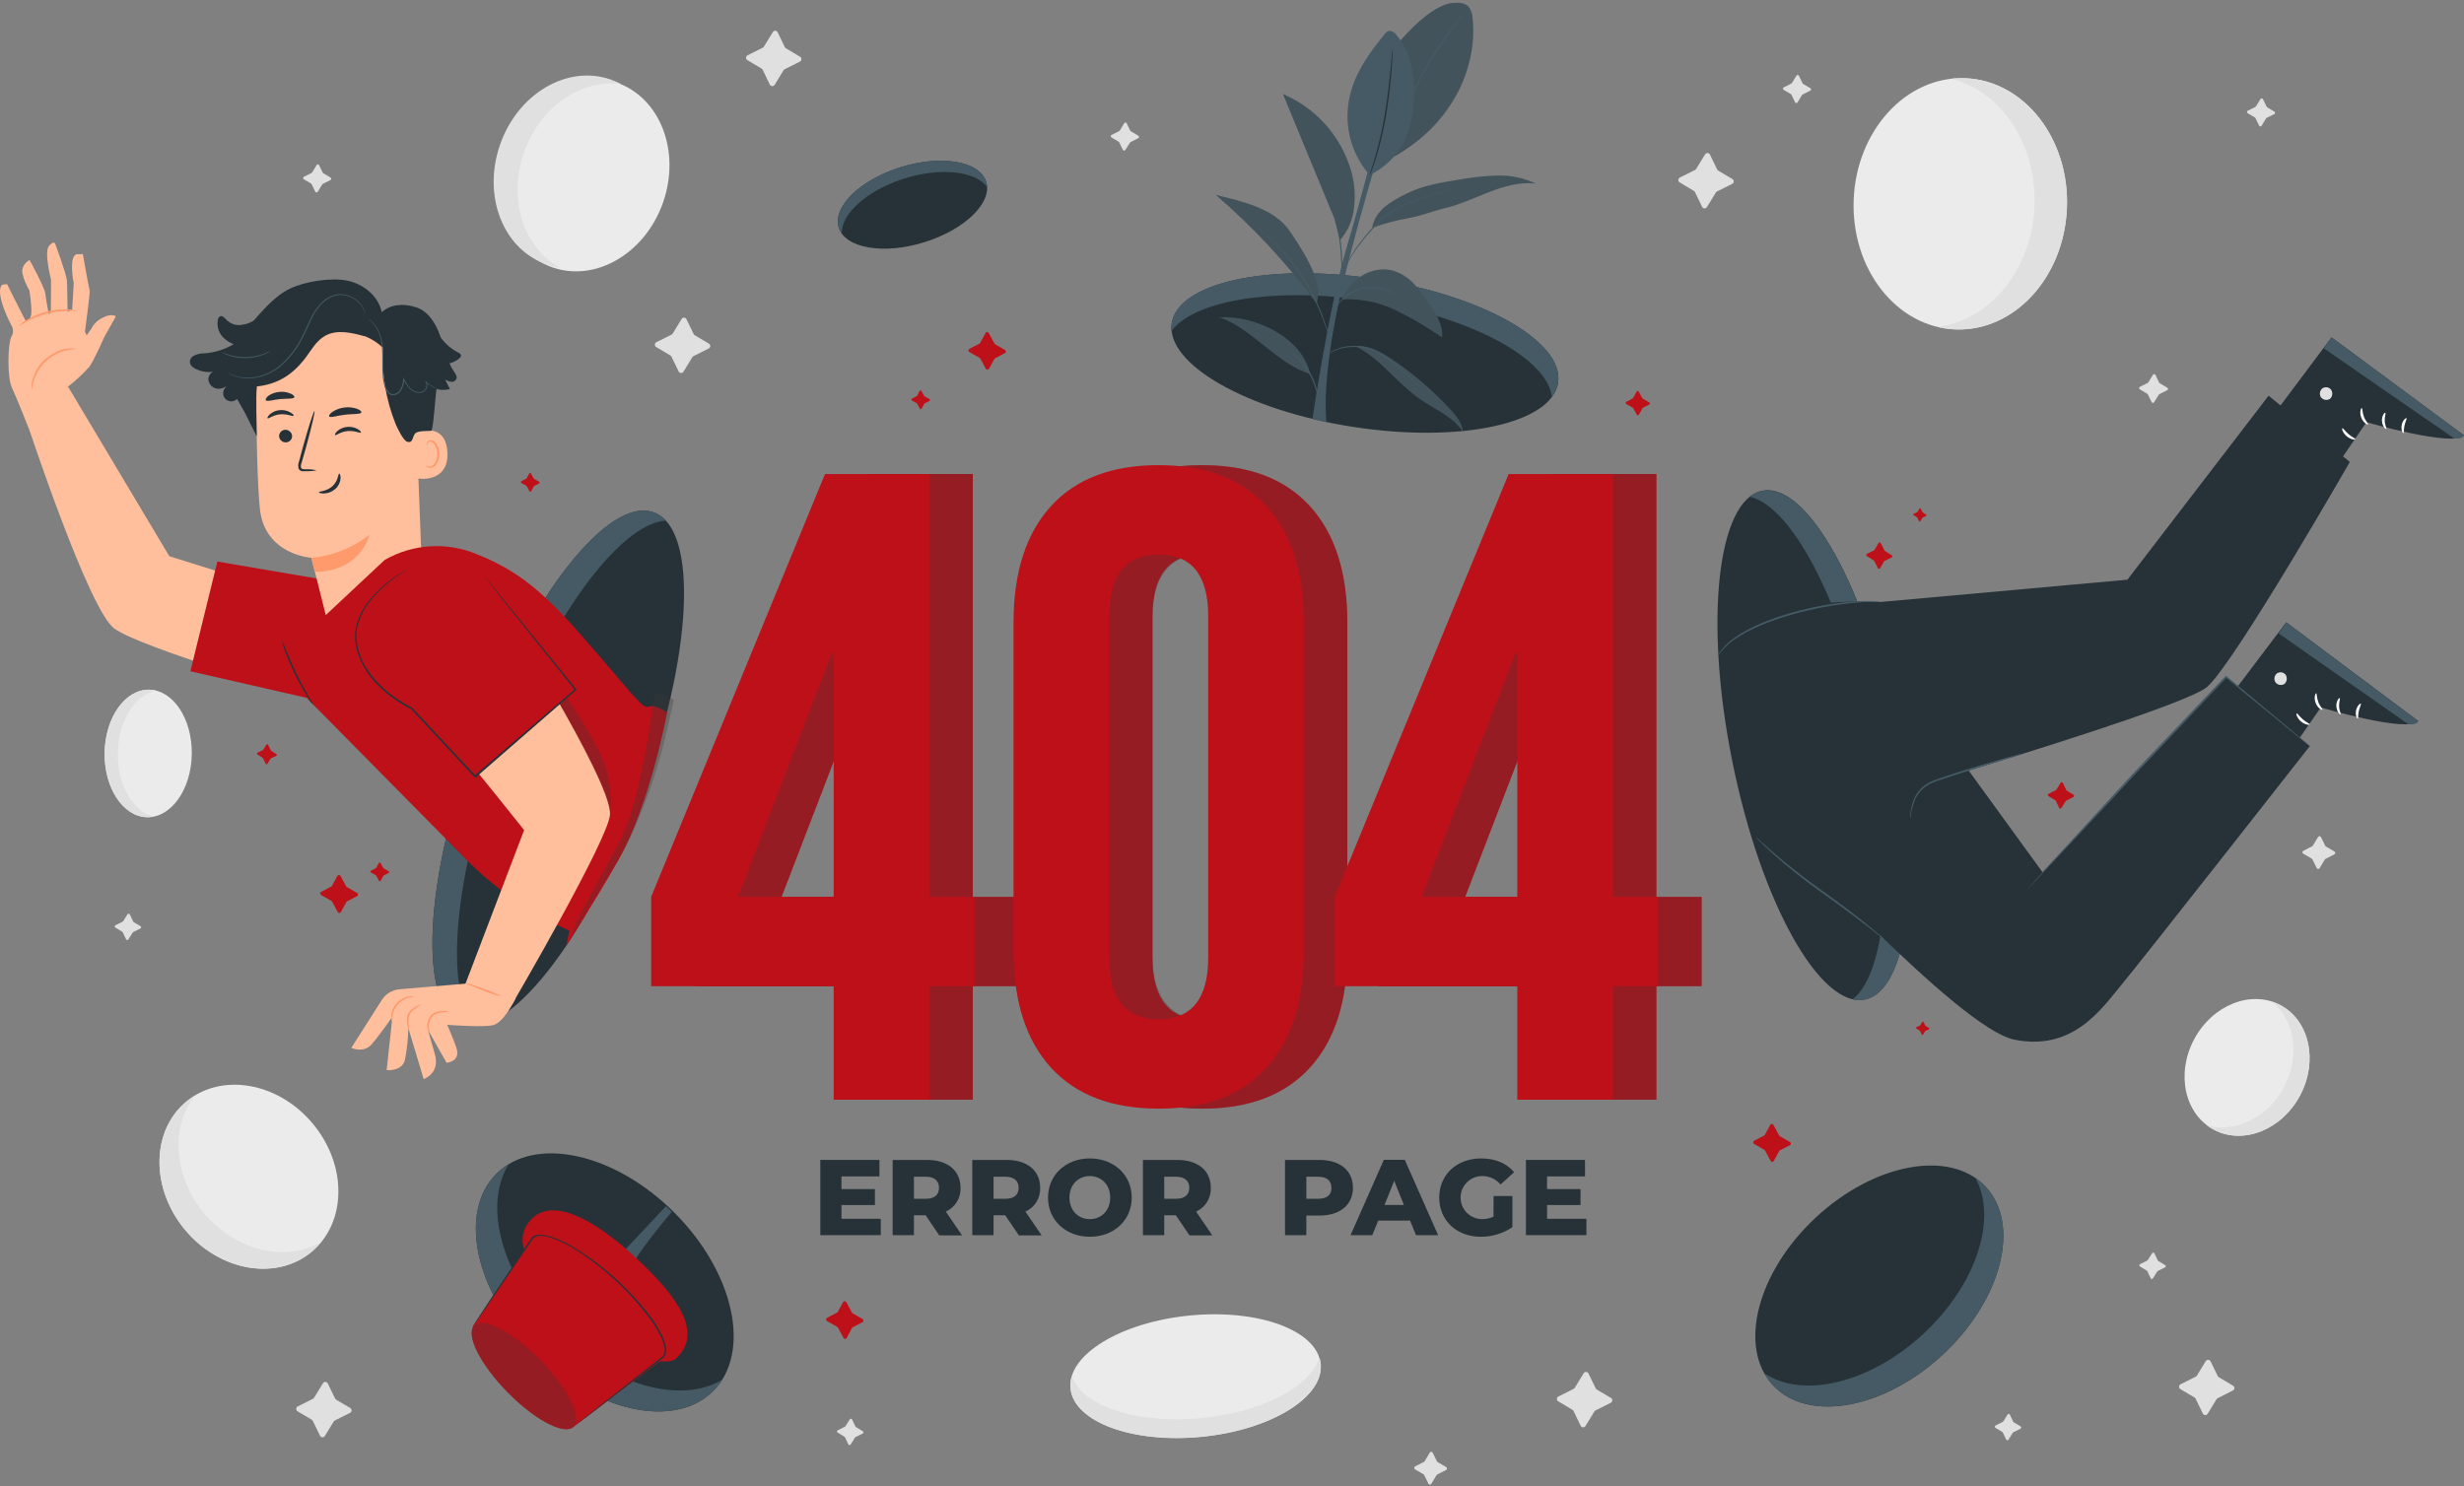 <svg width="736" height="444" viewBox="0 0 736 444" fill="none" xmlns="http://www.w3.org/2000/svg">
<rect x="0" y="0" width="736" height="444" fill="#808080" stroke="none"/>
<path d="M617.387 62.165C618.216 41.443 604.631 24.074 587.044 23.37C569.457 22.667 554.528 38.896 553.699 59.618C552.871 80.341 566.456 97.71 584.043 98.413C601.63 99.116 616.559 82.888 617.387 62.165Z" fill="#EBEBEB"/>
<path d="M607.7 61.936C606.797 80.808 594.206 95.825 578.672 97.661C580.336 98.066 582.034 98.311 583.745 98.392C601.328 99.295 616.385 83.233 617.38 62.514C618.374 41.796 604.93 24.283 587.347 23.38C585.813 23.304 584.276 23.355 582.75 23.532C597.757 27.175 608.593 43.257 607.7 61.936Z" fill="#E0E0E0"/>
<path d="M358.879 429.275C379.514 427.256 395.448 417.503 394.468 407.493C393.488 397.482 375.966 391.004 355.331 393.024C334.696 395.043 318.763 404.796 319.743 414.806C320.722 424.817 338.244 431.295 358.879 429.275Z" fill="#EBEBEB"/>
<path d="M357.453 423.803C338.621 425.295 322.955 419.745 320.175 411.09C319.879 412.045 319.735 413.042 319.749 414.042C319.922 424.128 336.795 430.987 357.453 429.353C378.11 427.72 394.73 418.243 394.558 408.158C394.541 407.275 394.394 406.4 394.121 405.56C391.392 414.499 376.061 422.362 357.453 423.803Z" fill="#E0E0E0"/>
<path d="M93.121 373.963C103.625 365.166 103.738 348.004 93.376 335.633C83.013 323.261 66.098 320.363 55.594 329.161C45.091 337.958 44.977 355.12 55.34 367.491C65.703 379.863 82.618 382.761 93.121 373.963Z" fill="#EBEBEB"/>
<path d="M61.182 362.722C70.719 373.883 85.614 377.191 96.054 370.93C95.221 371.967 94.294 372.925 93.284 373.792C82.884 382.7 65.971 379.971 55.51 367.704C45.049 355.437 44.998 338.229 55.398 329.321C56.308 328.543 57.282 327.844 58.31 327.23C50.812 336.545 51.776 351.642 61.182 362.722Z" fill="#E0E0E0"/>
<path d="M57.287 225.292C57.441 214.769 51.734 206.154 44.54 206.048C37.346 205.943 31.389 214.387 31.234 224.91C31.08 235.432 36.787 244.048 43.981 244.153C51.176 244.259 57.133 235.814 57.287 225.292Z" fill="#EBEBEB"/>
<path d="M35.197 224.794C34.984 234.382 39.661 242.469 45.932 243.981C45.265 244.119 44.584 244.181 43.903 244.163C36.709 243.95 31.057 235.245 31.291 224.723C31.524 214.201 37.531 205.841 44.724 206.054C45.354 206.072 45.98 206.157 46.591 206.308C40.311 207.576 35.4 215.307 35.197 224.794Z" fill="#E0E0E0"/>
<path d="M655.357 310.56C649.909 320.849 652.577 332.933 661.334 337.529C670.09 342.125 681.626 337.529 687.054 327.231C692.483 316.932 689.834 304.858 681.088 300.252C672.342 295.645 660.826 300.262 655.357 310.56Z" fill="#EBEBEB"/>
<path d="M682.225 324.745C687.196 315.36 685.411 304.452 678.43 299.156C679.348 299.44 680.237 299.806 681.088 300.252C689.834 304.858 692.513 316.932 687.054 327.231C681.596 337.529 670.08 342.136 661.334 337.56C660.568 337.16 659.838 336.695 659.152 336.17C667.452 338.686 677.304 334.029 682.225 324.745Z" fill="#E0E0E0"/>
<path d="M198.048 60.506C203.39 45.277 197.24 29.255 184.311 24.72C171.383 20.185 156.572 28.854 151.23 44.083C145.888 59.311 152.038 75.333 164.966 79.868C177.895 84.403 192.706 75.734 198.048 60.506Z" fill="#EBEBEB"/>
<path d="M156.455 45.753C151.697 59.664 156.455 74.163 167.21 79.916C165.897 79.73 164.603 79.424 163.344 79.003C150.367 74.609 144.067 58.71 149.302 43.399C154.538 28.089 169.27 19.312 182.247 23.695C183.379 24.085 184.478 24.563 185.534 25.126C173.612 23.452 161.163 31.975 156.455 45.753Z" fill="#E0E0E0"/>
<path d="M513.208 50.958L517.479 53.495C517.605 53.572 517.707 53.683 517.775 53.814C517.843 53.945 517.875 54.092 517.867 54.239C517.858 54.387 517.81 54.529 517.728 54.652C517.646 54.774 517.532 54.872 517.398 54.935L512.873 57.198C512.731 57.269 512.612 57.378 512.528 57.513L509.88 61.835C509.809 61.964 509.705 62.072 509.578 62.147C509.451 62.222 509.307 62.261 509.16 62.261C509.012 62.261 508.868 62.222 508.741 62.147C508.614 62.072 508.51 61.964 508.439 61.835L506.278 57.37C506.21 57.23 506.1 57.113 505.963 57.036L501.702 54.479C501.577 54.401 501.474 54.291 501.406 54.16C501.338 54.029 501.307 53.882 501.315 53.734C501.323 53.587 501.371 53.444 501.454 53.322C501.536 53.199 501.65 53.101 501.783 53.038L506.308 50.776C506.45 50.704 506.57 50.596 506.653 50.461L509.291 46.149C509.364 46.02 509.469 45.913 509.597 45.838C509.724 45.764 509.869 45.724 510.017 45.724C510.165 45.724 510.31 45.764 510.437 45.838C510.565 45.913 510.67 46.02 510.742 46.149L512.904 50.613C512.971 50.754 513.076 50.874 513.208 50.958Z" fill="#E0E0E0"/>
<path d="M100.366 418.131L104.638 420.668C104.763 420.746 104.866 420.856 104.934 420.987C105.002 421.118 105.033 421.265 105.025 421.412C105.017 421.56 104.969 421.702 104.887 421.825C104.804 421.947 104.69 422.045 104.557 422.108L100.032 424.371C99.89 424.442 99.77 424.551 99.687 424.686L97.038 429.008C96.963 429.135 96.855 429.239 96.726 429.309C96.596 429.38 96.45 429.415 96.303 429.409C96.156 429.404 96.013 429.36 95.888 429.28C95.764 429.2 95.664 429.089 95.598 428.957L93.436 424.493C93.365 424.354 93.256 424.238 93.122 424.158L88.861 421.621C88.735 421.544 88.633 421.433 88.565 421.302C88.497 421.171 88.465 421.024 88.474 420.877C88.482 420.73 88.53 420.587 88.612 420.465C88.694 420.342 88.808 420.244 88.942 420.181L93.467 417.908C93.611 417.84 93.731 417.731 93.812 417.593L96.45 413.281C96.521 413.152 96.625 413.045 96.752 412.97C96.879 412.895 97.023 412.855 97.17 412.855C97.318 412.855 97.462 412.895 97.589 412.97C97.716 413.045 97.82 413.152 97.891 413.281L100.062 417.756C100.122 417.909 100.229 418.04 100.366 418.131Z" fill="#E0E0E0"/>
<path d="M476.935 415.118L481.207 417.654C481.332 417.732 481.434 417.842 481.502 417.973C481.57 418.104 481.602 418.251 481.594 418.399C481.585 418.546 481.538 418.688 481.455 418.811C481.373 418.934 481.259 419.032 481.125 419.095L476.6 421.368C476.456 421.435 476.336 421.545 476.255 421.682L473.607 425.994C473.536 426.123 473.432 426.231 473.305 426.306C473.178 426.381 473.034 426.421 472.887 426.421C472.739 426.421 472.595 426.381 472.468 426.306C472.341 426.231 472.237 426.123 472.166 425.994L470.005 421.52C469.934 421.381 469.825 421.265 469.691 421.185L465.429 418.648C465.304 418.571 465.202 418.46 465.133 418.329C465.065 418.198 465.034 418.051 465.042 417.904C465.05 417.757 465.098 417.614 465.181 417.492C465.263 417.369 465.377 417.271 465.51 417.208L470.036 414.945C470.177 414.874 470.297 414.765 470.381 414.631L473.019 410.308C473.091 410.179 473.196 410.072 473.324 409.998C473.451 409.923 473.596 409.884 473.744 409.884C473.892 409.884 474.037 409.923 474.164 409.998C474.292 410.072 474.397 410.179 474.469 410.308L476.631 414.773C476.697 414.915 476.802 415.034 476.935 415.118Z" fill="#E0E0E0"/>
<path d="M662.774 411.455L667.036 414.002C667.162 414.077 667.265 414.186 667.334 414.315C667.404 414.445 667.437 414.591 667.429 414.738C667.422 414.885 667.375 415.027 667.293 415.15C667.211 415.272 667.098 415.369 666.965 415.432L662.429 417.715C662.287 417.786 662.168 417.895 662.084 418.03L659.446 422.342C659.375 422.471 659.271 422.578 659.144 422.653C659.018 422.728 658.873 422.768 658.726 422.768C658.579 422.768 658.434 422.728 658.307 422.653C658.181 422.578 658.076 422.471 658.005 422.342L655.834 417.877C655.77 417.734 655.664 417.614 655.53 417.532L651.268 414.996C651.142 414.919 651.04 414.809 650.971 414.679C650.902 414.548 650.869 414.402 650.876 414.254C650.884 414.107 650.931 413.964 651.012 413.841C651.093 413.718 651.207 413.619 651.339 413.555L655.865 411.293C656.006 411.221 656.126 411.113 656.21 410.978L658.858 406.656C658.933 406.529 659.041 406.425 659.17 406.354C659.3 406.284 659.446 406.249 659.593 406.254C659.74 406.259 659.884 406.304 660.008 406.384C660.132 406.463 660.232 406.575 660.298 406.706L662.47 411.171C662.542 411.292 662.648 411.391 662.774 411.455Z" fill="#E0E0E0"/>
<path d="M207.501 100.137L211.762 102.674C211.888 102.751 211.991 102.86 212.06 102.991C212.129 103.121 212.161 103.268 212.154 103.415C212.147 103.563 212.1 103.705 212.019 103.828C211.937 103.951 211.824 104.05 211.691 104.115L207.156 106.387C207.014 106.458 206.894 106.567 206.811 106.702L204.173 111.014C204.102 111.143 203.998 111.251 203.871 111.326C203.744 111.401 203.6 111.44 203.453 111.44C203.305 111.44 203.161 111.401 203.034 111.326C202.907 111.251 202.803 111.143 202.732 111.014L200.561 106.54C200.494 106.401 200.388 106.285 200.257 106.205L195.995 103.668C195.869 103.591 195.766 103.482 195.697 103.351C195.629 103.221 195.596 103.074 195.603 102.927C195.61 102.779 195.657 102.637 195.739 102.514C195.82 102.39 195.933 102.292 196.066 102.227L200.601 99.965C200.738 99.891 200.854 99.782 200.936 99.65L203.584 95.328C203.655 95.199 203.76 95.091 203.886 95.016C204.013 94.941 204.158 94.902 204.305 94.902C204.452 94.902 204.597 94.941 204.723 95.016C204.85 95.091 204.954 95.199 205.025 95.328L207.197 99.792C207.259 99.936 207.366 100.057 207.501 100.137Z" fill="#E0E0E0"/>
<path d="M234.744 14.431L239.005 16.968C239.131 17.046 239.233 17.156 239.301 17.287C239.369 17.418 239.401 17.565 239.392 17.712C239.384 17.86 239.336 18.002 239.254 18.125C239.171 18.247 239.058 18.345 238.924 18.409L234.399 20.681C234.255 20.749 234.135 20.859 234.054 20.996L231.416 25.308C231.344 25.437 231.238 25.544 231.111 25.619C230.983 25.693 230.838 25.733 230.69 25.733C230.543 25.733 230.398 25.693 230.27 25.619C230.143 25.544 230.037 25.437 229.965 25.308L227.804 20.834C227.734 20.697 227.629 20.582 227.499 20.499L223.228 17.952C223.102 17.874 223 17.764 222.932 17.633C222.864 17.502 222.832 17.355 222.841 17.208C222.849 17.06 222.897 16.918 222.979 16.795C223.062 16.673 223.176 16.575 223.309 16.511L227.834 14.249C227.976 14.178 228.095 14.069 228.179 13.934L230.827 9.612C230.898 9.483 231.003 9.375 231.129 9.3C231.256 9.225 231.401 9.186 231.548 9.186C231.695 9.186 231.84 9.225 231.966 9.3C232.093 9.375 232.197 9.483 232.268 9.612L234.429 14.076C234.494 14.225 234.604 14.349 234.744 14.431Z" fill="#E0E0E0"/>
<path d="M96.572 51.759L98.723 53.048C98.788 53.084 98.843 53.137 98.881 53.201C98.919 53.265 98.94 53.339 98.94 53.413C98.94 53.488 98.919 53.561 98.881 53.626C98.843 53.69 98.788 53.743 98.723 53.779L96.43 54.935C96.359 54.969 96.299 55.022 96.257 55.087L94.918 57.279C94.881 57.344 94.827 57.399 94.762 57.437C94.697 57.474 94.623 57.494 94.548 57.494C94.472 57.494 94.398 57.474 94.333 57.437C94.268 57.399 94.214 57.344 94.177 57.279L93.081 55.016C93.048 54.946 92.995 54.886 92.929 54.844L90.758 53.555C90.692 53.52 90.638 53.467 90.599 53.403C90.561 53.338 90.541 53.265 90.541 53.19C90.541 53.115 90.561 53.042 90.599 52.978C90.638 52.913 90.692 52.861 90.758 52.825L93.061 51.668C93.132 51.635 93.192 51.582 93.234 51.516L94.573 49.324C94.609 49.259 94.662 49.204 94.726 49.166C94.79 49.128 94.863 49.107 94.938 49.107C95.013 49.107 95.086 49.128 95.151 49.166C95.215 49.204 95.268 49.259 95.303 49.324L96.409 51.587C96.442 51.661 96.499 51.722 96.572 51.759Z" fill="#E0E0E0"/>
<path d="M337.86 39.259L340.021 40.548C340.087 40.584 340.142 40.637 340.18 40.701C340.218 40.765 340.238 40.839 340.238 40.913C340.238 40.988 340.218 41.061 340.18 41.126C340.142 41.19 340.087 41.243 340.021 41.279L337.728 42.425C337.655 42.459 337.594 42.516 337.556 42.587L336.146 44.779C336.11 44.845 336.057 44.899 335.993 44.938C335.928 44.976 335.855 44.996 335.78 44.996C335.706 44.996 335.632 44.976 335.568 44.938C335.504 44.899 335.451 44.845 335.415 44.779L334.319 42.516C334.286 42.446 334.233 42.386 334.167 42.344L331.996 41.055C331.93 41.02 331.875 40.967 331.837 40.903C331.799 40.838 331.779 40.765 331.779 40.69C331.779 40.615 331.799 40.542 331.837 40.478C331.875 40.413 331.93 40.361 331.996 40.325L334.299 39.178C334.37 39.141 334.43 39.085 334.471 39.016L335.811 36.824C335.847 36.759 335.899 36.704 335.964 36.666C336.028 36.628 336.101 36.607 336.176 36.607C336.251 36.607 336.324 36.628 336.388 36.666C336.453 36.704 336.506 36.759 336.541 36.824L337.637 39.097C337.692 39.173 337.771 39.23 337.86 39.259Z" fill="#E0E0E0"/>
<path d="M538.574 25.054L540.745 26.343C540.811 26.379 540.866 26.431 540.904 26.496C540.942 26.56 540.962 26.633 540.962 26.708C540.962 26.783 540.942 26.856 540.904 26.921C540.866 26.985 540.811 27.038 540.745 27.073L538.442 28.22C538.371 28.258 538.311 28.314 538.269 28.382L536.93 30.574C536.894 30.64 536.841 30.694 536.777 30.732C536.713 30.771 536.64 30.791 536.565 30.791C536.49 30.791 536.417 30.771 536.352 30.732C536.288 30.694 536.235 30.64 536.2 30.574L535.104 28.301C535.066 28.23 535.01 28.17 534.941 28.129L532.78 26.84C532.715 26.804 532.66 26.751 532.622 26.687C532.583 26.623 532.563 26.549 532.563 26.475C532.563 26.4 532.583 26.327 532.622 26.262C532.66 26.198 532.715 26.145 532.78 26.11L535.073 24.963C535.147 24.929 535.207 24.872 535.246 24.801L536.595 22.609C536.631 22.543 536.684 22.489 536.748 22.45C536.812 22.412 536.886 22.392 536.96 22.392C537.035 22.392 537.109 22.412 537.173 22.45C537.237 22.489 537.29 22.543 537.326 22.609L538.422 24.872C538.453 24.946 538.506 25.009 538.574 25.054Z" fill="#E0E0E0"/>
<path d="M677.192 32.056L679.353 33.344C679.419 33.38 679.474 33.433 679.512 33.497C679.55 33.562 679.57 33.635 679.57 33.71C679.57 33.784 679.55 33.858 679.512 33.922C679.474 33.986 679.419 34.039 679.353 34.075L677.06 35.201C676.989 35.239 676.93 35.295 676.888 35.363L675.548 37.555C675.511 37.62 675.457 37.675 675.392 37.713C675.327 37.75 675.253 37.77 675.178 37.77C675.103 37.77 675.029 37.75 674.964 37.713C674.899 37.675 674.845 37.62 674.808 37.555L673.712 35.282C673.678 35.212 673.626 35.152 673.56 35.11L671.388 33.821C671.323 33.785 671.268 33.733 671.23 33.668C671.192 33.604 671.172 33.531 671.172 33.456C671.172 33.381 671.192 33.308 671.23 33.243C671.268 33.179 671.323 33.126 671.388 33.091L673.692 31.944C673.765 31.91 673.826 31.853 673.864 31.782L675.203 29.59C675.239 29.525 675.292 29.47 675.356 29.432C675.421 29.393 675.494 29.373 675.569 29.373C675.644 29.373 675.717 29.393 675.781 29.432C675.845 29.47 675.898 29.525 675.934 29.59L677.06 31.883C677.085 31.953 677.131 32.013 677.192 32.056Z" fill="#E0E0E0"/>
<path d="M429.43 436.821L431.967 438.302C432.043 438.346 432.106 438.408 432.15 438.484C432.194 438.56 432.217 438.646 432.217 438.733C432.217 438.821 432.194 438.907 432.15 438.982C432.106 439.058 432.043 439.121 431.967 439.165L429.298 440.524C429.215 440.569 429.145 440.636 429.095 440.717L427.553 443.284C427.51 443.36 427.447 443.423 427.371 443.467C427.295 443.511 427.21 443.534 427.122 443.534C427.035 443.534 426.949 443.511 426.873 443.467C426.797 443.423 426.734 443.36 426.691 443.284L425.392 440.646C425.348 440.568 425.285 440.502 425.209 440.453L422.663 438.972C422.587 438.93 422.523 438.868 422.479 438.793C422.435 438.718 422.411 438.633 422.411 438.546C422.411 438.459 422.435 438.373 422.479 438.298C422.523 438.223 422.587 438.162 422.663 438.119L425.331 436.75C425.415 436.709 425.485 436.646 425.534 436.567L427.076 433.99C427.12 433.914 427.183 433.851 427.258 433.807C427.334 433.763 427.42 433.74 427.508 433.74C427.595 433.74 427.681 433.763 427.757 433.807C427.832 433.851 427.895 433.914 427.939 433.99L429.238 436.628C429.28 436.711 429.348 436.778 429.43 436.821Z" fill="#E0E0E0"/>
<path d="M694.745 252.899L697.292 254.38C697.368 254.423 697.431 254.484 697.475 254.559C697.52 254.634 697.543 254.72 697.543 254.807C697.543 254.894 697.52 254.979 697.475 255.054C697.431 255.129 697.368 255.191 697.292 255.233L694.623 256.603C694.537 256.645 694.467 256.712 694.42 256.795L692.878 259.362C692.835 259.438 692.772 259.501 692.696 259.545C692.62 259.589 692.534 259.612 692.447 259.612C692.359 259.612 692.273 259.589 692.198 259.545C692.122 259.501 692.059 259.438 692.016 259.362L690.717 256.724C690.674 256.641 690.607 256.574 690.524 256.532L687.988 255.05C687.912 255.008 687.848 254.946 687.804 254.871C687.76 254.796 687.736 254.711 687.736 254.624C687.736 254.537 687.76 254.452 687.804 254.377C687.848 254.302 687.912 254.24 687.988 254.198L690.656 252.828C690.74 252.783 690.81 252.717 690.859 252.635L692.401 250.068C692.445 249.992 692.508 249.929 692.583 249.886C692.659 249.842 692.745 249.819 692.832 249.819C692.92 249.819 693.006 249.842 693.082 249.886C693.157 249.929 693.22 249.992 693.264 250.068L694.562 252.706C694.604 252.787 694.667 252.853 694.745 252.899Z" fill="#E0E0E0"/>
<path d="M39.925 275.485L41.954 276.692C42.016 276.727 42.066 276.777 42.102 276.837C42.138 276.898 42.156 276.967 42.156 277.037C42.156 277.107 42.138 277.176 42.102 277.237C42.066 277.298 42.016 277.348 41.954 277.382L39.783 278.468C39.717 278.505 39.662 278.557 39.621 278.62L38.352 280.649C38.318 280.71 38.268 280.761 38.207 280.797C38.147 280.832 38.078 280.851 38.007 280.851C37.937 280.851 37.868 280.832 37.808 280.797C37.747 280.761 37.697 280.71 37.663 280.649L36.648 278.508C36.611 278.443 36.559 278.387 36.496 278.346L34.466 277.128C34.405 277.094 34.354 277.044 34.319 276.983C34.283 276.923 34.264 276.854 34.264 276.783C34.264 276.713 34.283 276.644 34.319 276.584C34.354 276.523 34.405 276.473 34.466 276.438L36.638 275.353C36.708 275.322 36.765 275.268 36.8 275.201L38.068 273.171C38.1 273.107 38.15 273.053 38.211 273.016C38.271 272.978 38.342 272.958 38.413 272.958C38.485 272.958 38.555 272.978 38.616 273.016C38.677 273.053 38.726 273.107 38.758 273.171L39.773 275.312C39.812 275.379 39.863 275.438 39.925 275.485Z" fill="#E0E0E0"/>
<path d="M255.676 426.36L257.705 427.578C257.766 427.612 257.817 427.662 257.852 427.723C257.888 427.783 257.907 427.852 257.907 427.923C257.907 427.993 257.888 428.062 257.852 428.122C257.817 428.183 257.766 428.233 257.705 428.268L255.533 429.353C255.466 429.387 255.41 429.44 255.371 429.505L254.103 431.535C254.068 431.596 254.018 431.647 253.958 431.682C253.897 431.718 253.828 431.736 253.758 431.736C253.688 431.736 253.619 431.718 253.558 431.682C253.497 431.647 253.447 431.596 253.413 431.535L252.398 429.394C252.361 429.328 252.309 429.272 252.246 429.231L250.217 428.014C250.156 427.979 250.105 427.929 250.069 427.869C250.034 427.808 250.015 427.739 250.015 427.669C250.015 427.599 250.034 427.53 250.069 427.469C250.105 427.408 250.156 427.358 250.217 427.324L252.388 426.238C252.458 426.208 252.515 426.154 252.55 426.086L253.819 424.057C253.853 423.996 253.903 423.945 253.964 423.909C254.024 423.874 254.093 423.855 254.164 423.855C254.234 423.855 254.303 423.874 254.364 423.909C254.424 423.945 254.474 423.996 254.509 424.057L255.523 426.198C255.557 426.265 255.61 426.322 255.676 426.36Z" fill="#E0E0E0"/>
<path d="M644.673 376.724L646.703 377.942C646.764 377.976 646.815 378.026 646.85 378.087C646.886 378.147 646.904 378.216 646.904 378.287C646.904 378.357 646.886 378.426 646.85 378.486C646.815 378.547 646.764 378.597 646.703 378.632L644.531 379.717C644.464 379.751 644.407 379.804 644.369 379.869L643.101 381.899C643.066 381.96 643.016 382.011 642.956 382.046C642.895 382.082 642.826 382.101 642.756 382.101C642.685 382.101 642.617 382.082 642.556 382.046C642.495 382.011 642.445 381.96 642.411 381.899L641.396 379.758C641.366 379.691 641.317 379.634 641.254 379.595L639.225 378.378C639.164 378.344 639.113 378.293 639.077 378.233C639.042 378.172 639.023 378.103 639.023 378.033C639.023 377.963 639.042 377.894 639.077 377.833C639.113 377.772 639.164 377.722 639.225 377.688L641.396 376.602C641.466 376.572 641.523 376.518 641.558 376.45L642.827 374.421C642.861 374.36 642.911 374.309 642.972 374.273C643.032 374.238 643.101 374.219 643.172 374.219C643.242 374.219 643.311 374.238 643.372 374.273C643.432 374.309 643.482 374.36 643.517 374.421L644.531 376.552C644.561 376.622 644.61 376.681 644.673 376.724Z" fill="#E0E0E0"/>
<path d="M601.511 424.919L603.54 426.137C603.602 426.171 603.653 426.221 603.688 426.282C603.724 426.342 603.742 426.411 603.742 426.482C603.742 426.552 603.724 426.621 603.688 426.681C603.653 426.742 603.602 426.792 603.54 426.826L601.369 427.912C601.299 427.943 601.242 427.997 601.207 428.064L599.938 430.094C599.904 430.155 599.854 430.206 599.793 430.241C599.733 430.277 599.664 430.295 599.594 430.295C599.523 430.295 599.454 430.277 599.394 430.241C599.333 430.206 599.283 430.155 599.249 430.094L598.234 427.953C598.197 427.89 598.144 427.838 598.082 427.801L596.052 426.583C595.991 426.549 595.94 426.498 595.905 426.438C595.869 426.377 595.851 426.308 595.851 426.238C595.851 426.168 595.869 426.099 595.905 426.038C595.94 425.978 595.991 425.927 596.052 425.893L598.224 424.807C598.289 424.77 598.345 424.718 598.386 424.655L599.654 422.626C599.689 422.565 599.739 422.514 599.799 422.478C599.86 422.443 599.929 422.424 599.999 422.424C600.07 422.424 600.139 422.443 600.199 422.478C600.26 422.514 600.31 422.565 600.344 422.626L601.359 424.767C601.397 424.829 601.449 424.881 601.511 424.919Z" fill="#E0E0E0"/>
<path d="M645.15 114.514L647.362 115.833C647.427 115.871 647.482 115.925 647.52 115.99C647.557 116.055 647.577 116.129 647.577 116.204C647.577 116.279 647.557 116.353 647.52 116.418C647.482 116.483 647.427 116.537 647.362 116.574L645.008 117.751C644.937 117.789 644.877 117.845 644.836 117.913L643.456 120.156C643.418 120.221 643.365 120.276 643.299 120.313C643.234 120.351 643.161 120.371 643.085 120.371C643.01 120.371 642.936 120.351 642.871 120.313C642.806 120.276 642.752 120.221 642.715 120.156L641.548 117.812C641.514 117.738 641.457 117.678 641.386 117.639L639.174 116.32C639.106 116.284 639.049 116.23 639.01 116.164C638.97 116.098 638.949 116.022 638.949 115.945C638.949 115.868 638.97 115.792 639.01 115.726C639.049 115.66 639.106 115.606 639.174 115.57L641.528 114.403C641.6 114.362 641.659 114.302 641.7 114.23L643.07 111.998C643.107 111.93 643.161 111.874 643.227 111.834C643.293 111.795 643.368 111.774 643.445 111.774C643.523 111.774 643.598 111.795 643.664 111.834C643.73 111.874 643.784 111.93 643.821 111.998L644.947 114.312C644.965 114.358 644.992 114.399 645.027 114.434C645.062 114.469 645.104 114.497 645.15 114.514Z" fill="#E0E0E0"/>
<path d="M574.339 153.111L575.354 153.77C575.386 153.786 575.413 153.811 575.432 153.842C575.451 153.872 575.461 153.907 575.461 153.943C575.461 153.979 575.451 154.014 575.432 154.044C575.413 154.075 575.386 154.099 575.354 154.115L574.278 154.633C574.242 154.649 574.214 154.678 574.197 154.714L573.589 155.729C573.571 155.76 573.545 155.787 573.514 155.805C573.483 155.824 573.447 155.833 573.411 155.833C573.375 155.833 573.339 155.824 573.308 155.805C573.277 155.787 573.251 155.76 573.233 155.729L572.675 154.623C572.657 154.588 572.628 154.56 572.594 154.542L571.58 153.882C571.547 153.866 571.521 153.841 571.502 153.811C571.483 153.781 571.473 153.745 571.473 153.71C571.473 153.674 571.483 153.639 571.502 153.608C571.521 153.578 571.547 153.553 571.58 153.537L572.665 153.02C572.7 153.001 572.728 152.973 572.746 152.938L573.355 151.924C573.371 151.892 573.396 151.865 573.426 151.846C573.457 151.827 573.492 151.817 573.528 151.817C573.563 151.817 573.599 151.827 573.629 151.846C573.66 151.865 573.684 151.892 573.7 151.924L574.268 153.03C574.283 153.063 574.308 153.092 574.339 153.111Z" fill="#BD1019"/>
<path d="M575.171 306.482L576.186 307.141C576.218 307.157 576.245 307.182 576.264 307.212C576.283 307.243 576.293 307.278 576.293 307.314C576.293 307.35 576.283 307.385 576.264 307.415C576.245 307.446 576.218 307.47 576.186 307.486L575.11 308.004C575.074 308.019 575.045 308.048 575.029 308.085L574.421 309.1C574.403 309.131 574.377 309.158 574.346 309.176C574.315 309.195 574.279 309.204 574.243 309.204C574.207 309.204 574.171 309.195 574.14 309.176C574.109 309.158 574.083 309.131 574.065 309.1L573.507 307.994C573.486 307.962 573.458 307.934 573.426 307.912L572.412 307.263C572.38 307.246 572.353 307.22 572.335 307.189C572.317 307.157 572.307 307.122 572.307 307.086C572.307 307.049 572.317 307.014 572.335 306.983C572.353 306.951 572.38 306.926 572.412 306.908L573.497 306.391C573.529 306.372 573.556 306.348 573.578 306.32L574.177 305.305C574.195 305.273 574.22 305.247 574.251 305.228C574.283 305.21 574.318 305.2 574.355 305.2C574.391 305.2 574.426 305.21 574.458 305.228C574.489 305.247 574.515 305.273 574.532 305.305L575.09 306.411C575.113 306.439 575.14 306.463 575.171 306.482Z" fill="#BD1019"/>
<path d="M617.309 236.199L619.338 237.416C619.399 237.45 619.45 237.501 619.486 237.561C619.521 237.622 619.54 237.691 619.54 237.761C619.54 237.831 619.521 237.9 619.486 237.961C619.45 238.022 619.399 238.072 619.338 238.106L617.197 239.192C617.126 239.225 617.067 239.278 617.024 239.344L615.766 241.373C615.732 241.434 615.682 241.485 615.621 241.521C615.561 241.556 615.492 241.575 615.421 241.575C615.351 241.575 615.282 241.556 615.222 241.521C615.161 241.485 615.111 241.434 615.076 241.373L614.062 239.242C614.032 239.175 613.982 239.119 613.92 239.08L611.89 237.863C611.829 237.828 611.778 237.778 611.743 237.717C611.707 237.657 611.689 237.588 611.689 237.518C611.689 237.447 611.707 237.378 611.743 237.318C611.778 237.257 611.829 237.207 611.89 237.173L614.062 236.087C614.132 236.056 614.189 236.002 614.224 235.935L615.492 233.905C615.527 233.844 615.577 233.793 615.637 233.758C615.698 233.722 615.767 233.704 615.837 233.704C615.908 233.704 615.977 233.722 616.037 233.758C616.098 233.793 616.148 233.844 616.182 233.905L617.197 236.046C617.218 236.107 617.257 236.16 617.309 236.199Z" fill="#BD1019"/>
<path d="M563.016 164.596L565.045 165.865C565.107 165.898 565.158 165.947 565.194 166.006C565.23 166.066 565.249 166.135 565.249 166.205C565.249 166.274 565.23 166.343 565.194 166.403C565.158 166.463 565.107 166.512 565.045 166.544L562.945 167.559C562.879 167.596 562.824 167.648 562.783 167.711L561.606 169.741C561.571 169.802 561.521 169.853 561.461 169.888C561.4 169.924 561.331 169.942 561.261 169.942C561.19 169.942 561.122 169.924 561.061 169.888C561 169.853 560.95 169.802 560.916 169.741L559.83 167.579C559.793 167.514 559.741 167.458 559.678 167.417L557.649 166.149C557.587 166.114 557.536 166.064 557.501 166.004C557.465 165.943 557.447 165.874 557.447 165.804C557.447 165.734 557.465 165.665 557.501 165.604C557.536 165.543 557.587 165.493 557.649 165.459L559.759 164.444C559.823 164.414 559.876 164.364 559.911 164.302L561.098 162.273C561.131 162.211 561.18 162.16 561.24 162.124C561.3 162.088 561.369 162.069 561.438 162.069C561.508 162.069 561.577 162.088 561.636 162.124C561.696 162.16 561.745 162.211 561.778 162.273L562.874 164.424C562.904 164.494 562.953 164.554 563.016 164.596Z" fill="#BD1019"/>
<path d="M80.987 224.277L82.54 225.291C82.586 225.317 82.625 225.354 82.652 225.399C82.679 225.445 82.694 225.497 82.694 225.55C82.694 225.603 82.679 225.655 82.652 225.701C82.625 225.746 82.586 225.783 82.54 225.809L80.926 226.56C80.874 226.582 80.832 226.621 80.805 226.671L79.881 228.183C79.856 228.23 79.819 228.268 79.773 228.296C79.728 228.323 79.675 228.337 79.623 228.337C79.57 228.337 79.517 228.323 79.472 228.296C79.426 228.268 79.389 228.23 79.364 228.183L78.562 226.539C78.533 226.486 78.491 226.441 78.441 226.407L76.898 225.393C76.852 225.366 76.813 225.328 76.787 225.281C76.76 225.235 76.746 225.182 76.746 225.129C76.746 225.075 76.76 225.023 76.787 224.977C76.813 224.93 76.852 224.892 76.898 224.865L78.501 224.124C78.555 224.104 78.598 224.064 78.623 224.013L79.546 222.501C79.572 222.454 79.609 222.416 79.655 222.388C79.7 222.361 79.752 222.347 79.805 222.347C79.858 222.347 79.91 222.361 79.956 222.388C80.001 222.416 80.039 222.454 80.064 222.501L80.876 224.145C80.901 224.197 80.94 224.243 80.987 224.277Z" fill="#BD1019"/>
<path d="M114.591 259.433L116.093 260.296C116.138 260.319 116.175 260.354 116.201 260.397C116.228 260.44 116.241 260.489 116.241 260.539C116.241 260.59 116.228 260.639 116.201 260.682C116.175 260.725 116.138 260.76 116.093 260.783L114.612 261.554C114.565 261.58 114.526 261.619 114.5 261.666L113.709 263.127C113.684 263.171 113.648 263.208 113.604 263.234C113.561 263.26 113.511 263.273 113.46 263.273C113.409 263.273 113.359 263.26 113.316 263.234C113.272 263.208 113.236 263.171 113.211 263.127L112.379 261.615C112.357 261.563 112.318 261.52 112.268 261.493L110.776 260.641C110.732 260.618 110.694 260.583 110.668 260.54C110.642 260.497 110.628 260.448 110.628 260.397C110.628 260.347 110.642 260.298 110.668 260.255C110.694 260.212 110.732 260.177 110.776 260.154L112.258 259.383C112.302 259.354 112.34 259.316 112.369 259.271L113.161 257.81C113.184 257.765 113.219 257.728 113.262 257.702C113.305 257.675 113.354 257.662 113.404 257.662C113.455 257.662 113.504 257.675 113.547 257.702C113.59 257.728 113.625 257.765 113.648 257.81L114.48 259.322C114.506 259.369 114.545 259.407 114.591 259.433Z" fill="#BD1019"/>
<path d="M159.54 143.066L161.041 143.928C161.083 143.954 161.118 143.989 161.142 144.032C161.166 144.075 161.179 144.123 161.179 144.172C161.179 144.221 161.166 144.269 161.142 144.312C161.118 144.354 161.083 144.39 161.041 144.415L159.56 145.186C159.512 145.206 159.473 145.242 159.448 145.288L158.647 146.759C158.624 146.804 158.589 146.841 158.546 146.868C158.503 146.894 158.454 146.908 158.403 146.908C158.353 146.908 158.304 146.894 158.261 146.868C158.218 146.841 158.183 146.804 158.16 146.759L157.328 145.237C157.301 145.191 157.263 145.152 157.216 145.126L155.715 144.273C155.67 144.249 155.633 144.213 155.607 144.169C155.582 144.125 155.568 144.076 155.568 144.025C155.568 143.974 155.582 143.924 155.607 143.88C155.633 143.837 155.67 143.801 155.715 143.776L157.196 143.005C157.239 142.982 157.274 142.947 157.297 142.904L158.099 141.432C158.122 141.388 158.157 141.35 158.2 141.324C158.243 141.298 158.292 141.284 158.342 141.284C158.393 141.284 158.442 141.298 158.485 141.324C158.528 141.35 158.563 141.388 158.586 141.432L159.418 142.944C159.452 142.991 159.493 143.032 159.54 143.066Z" fill="#BD1019"/>
<path d="M276.161 118.401L277.663 119.263C277.707 119.286 277.745 119.321 277.771 119.364C277.797 119.407 277.811 119.456 277.811 119.507C277.811 119.557 277.797 119.606 277.771 119.649C277.745 119.692 277.707 119.727 277.663 119.75L276.181 120.521C276.156 120.531 276.133 120.547 276.114 120.566C276.095 120.585 276.08 120.608 276.07 120.633L275.268 122.094C275.245 122.139 275.21 122.176 275.167 122.202C275.124 122.229 275.075 122.242 275.025 122.242C274.974 122.242 274.925 122.229 274.882 122.202C274.839 122.176 274.804 122.139 274.781 122.094L273.949 120.582C273.927 120.53 273.887 120.487 273.837 120.46L272.336 119.608C272.291 119.585 272.254 119.55 272.227 119.507C272.201 119.464 272.187 119.415 272.187 119.365C272.187 119.314 272.201 119.265 272.227 119.222C272.254 119.179 272.291 119.144 272.336 119.121L273.817 118.35C273.862 118.321 273.9 118.283 273.929 118.238L274.72 116.767C274.745 116.725 274.781 116.69 274.824 116.666C274.867 116.642 274.915 116.629 274.964 116.629C275.013 116.629 275.061 116.642 275.104 116.666C275.146 116.69 275.182 116.725 275.207 116.767L276.039 118.279C276.067 118.331 276.109 118.373 276.161 118.401Z" fill="#BD1019"/>
<path d="M103.634 265.034L106.606 266.739C106.704 266.783 106.786 266.855 106.844 266.945C106.901 267.035 106.932 267.139 106.932 267.246C106.932 267.353 106.901 267.458 106.844 267.547C106.786 267.637 106.704 267.709 106.606 267.753L103.674 269.285C103.579 269.332 103.501 269.406 103.451 269.499L101.868 272.411C101.827 272.511 101.757 272.598 101.666 272.658C101.576 272.719 101.47 272.752 101.361 272.752C101.252 272.752 101.146 272.719 101.055 272.658C100.965 272.598 100.895 272.511 100.853 272.411L99.2 269.367C99.147 269.271 99.07 269.19 98.976 269.133L95.993 267.429C95.893 267.388 95.806 267.317 95.746 267.227C95.685 267.137 95.653 267.03 95.653 266.921C95.653 266.813 95.685 266.706 95.746 266.616C95.806 266.525 95.893 266.455 95.993 266.414L98.936 264.882C99.026 264.833 99.1 264.759 99.149 264.669L100.732 261.757C100.776 261.66 100.848 261.578 100.938 261.52C101.028 261.462 101.132 261.431 101.239 261.431C101.346 261.431 101.451 261.462 101.54 261.52C101.63 261.578 101.702 261.66 101.746 261.757L103.4 264.801C103.454 264.899 103.535 264.98 103.634 265.034Z" fill="#BD1019"/>
<path d="M297.194 102.836L300.167 104.541C300.254 104.588 300.326 104.657 300.377 104.742C300.427 104.827 300.454 104.924 300.454 105.023C300.454 105.122 300.427 105.218 300.377 105.303C300.326 105.388 300.254 105.458 300.167 105.505L297.234 107.037C297.142 107.086 297.065 107.16 297.011 107.25L295.428 110.162C295.381 110.249 295.312 110.321 295.227 110.372C295.142 110.422 295.045 110.449 294.946 110.449C294.848 110.449 294.751 110.422 294.666 110.372C294.581 110.321 294.512 110.249 294.465 110.162L292.811 107.118C292.758 107.025 292.681 106.947 292.587 106.895L289.615 105.21C289.518 105.166 289.435 105.094 289.377 105.005C289.32 104.915 289.289 104.81 289.289 104.703C289.289 104.596 289.32 104.492 289.377 104.402C289.435 104.312 289.518 104.24 289.615 104.196L292.557 102.664C292.649 102.618 292.724 102.543 292.77 102.451L294.353 99.539C294.397 99.442 294.469 99.359 294.559 99.302C294.649 99.244 294.753 99.213 294.86 99.213C294.967 99.213 295.072 99.244 295.162 99.302C295.252 99.359 295.323 99.442 295.368 99.539L297.021 102.583C297.057 102.68 297.116 102.768 297.194 102.836Z" fill="#BD1019"/>
<path d="M254.651 392.35L257.624 394.055C257.71 394.102 257.783 394.171 257.834 394.256C257.884 394.341 257.911 394.438 257.911 394.536C257.911 394.635 257.884 394.732 257.834 394.817C257.783 394.902 257.71 394.971 257.624 395.018L254.681 396.551C254.589 396.597 254.514 396.671 254.468 396.764L252.946 399.676C252.902 399.773 252.83 399.855 252.74 399.913C252.65 399.97 252.546 400.001 252.439 400.001C252.332 400.001 252.227 399.97 252.137 399.913C252.047 399.855 251.976 399.773 251.932 399.676L250.278 396.632C250.225 396.538 250.148 396.461 250.054 396.408L247.082 394.704C246.984 394.659 246.902 394.588 246.844 394.498C246.787 394.408 246.756 394.303 246.756 394.197C246.756 394.09 246.787 393.985 246.844 393.895C246.902 393.805 246.984 393.734 247.082 393.689L250.024 392.157C250.119 392.111 250.197 392.037 250.247 391.944L251.83 389.032C251.877 388.945 251.947 388.873 252.031 388.822C252.116 388.772 252.213 388.745 252.312 388.745C252.411 388.745 252.508 388.772 252.593 388.822C252.677 388.873 252.747 388.945 252.794 389.032L254.448 392.076C254.488 392.185 254.559 392.279 254.651 392.35Z" fill="#BD1019"/>
<path d="M531.634 339.447L534.606 341.152C534.704 341.196 534.786 341.268 534.844 341.358C534.901 341.448 534.932 341.552 534.932 341.659C534.932 341.766 534.901 341.871 534.844 341.961C534.786 342.051 534.704 342.122 534.606 342.167L531.684 343.648C531.592 343.697 531.514 343.771 531.461 343.861L529.878 346.773C529.837 346.874 529.767 346.96 529.677 347.021C529.586 347.081 529.48 347.114 529.371 347.114C529.262 347.114 529.156 347.081 529.065 347.021C528.975 346.96 528.905 346.874 528.864 346.773L527.21 343.729C527.157 343.636 527.08 343.559 526.987 343.506L524.004 341.801C523.907 341.757 523.824 341.685 523.766 341.595C523.709 341.505 523.678 341.401 523.678 341.294C523.678 341.187 523.709 341.082 523.766 340.993C523.824 340.903 523.907 340.831 524.004 340.787L526.946 339.255C527.038 339.208 527.113 339.134 527.159 339.041L528.742 336.13C528.786 336.032 528.858 335.95 528.948 335.892C529.038 335.835 529.142 335.804 529.249 335.804C529.356 335.804 529.461 335.835 529.551 335.892C529.641 335.95 529.712 336.032 529.757 336.13L531.41 339.173C531.451 339.288 531.53 339.384 531.634 339.447Z" fill="#BD1019"/>
<path d="M490.693 119.101L492.631 120.217C492.689 120.247 492.737 120.292 492.77 120.348C492.804 120.403 492.822 120.467 492.822 120.532C492.822 120.596 492.804 120.66 492.77 120.715C492.737 120.771 492.689 120.816 492.631 120.846L490.714 121.861C490.655 121.895 490.606 121.944 490.572 122.003L489.557 123.9C489.525 123.957 489.479 124.005 489.423 124.038C489.367 124.071 489.303 124.089 489.237 124.089C489.172 124.089 489.108 124.071 489.052 124.038C488.996 124.005 488.949 123.957 488.918 123.9L487.842 121.942C487.811 121.881 487.761 121.831 487.7 121.8L485.762 120.684C485.705 120.654 485.657 120.609 485.623 120.553C485.59 120.498 485.572 120.434 485.572 120.369C485.572 120.304 485.59 120.241 485.623 120.185C485.657 120.13 485.705 120.085 485.762 120.055L487.68 119.04C487.741 119.009 487.791 118.959 487.822 118.898L488.837 117.001C488.868 116.944 488.914 116.896 488.971 116.863C489.027 116.83 489.091 116.812 489.156 116.812C489.221 116.812 489.285 116.83 489.342 116.863C489.398 116.896 489.444 116.944 489.476 117.001L490.551 118.959C490.582 119.02 490.632 119.07 490.693 119.101Z" fill="#BD1019"/>
<path d="M580.405 404.609C597.946 388.228 603.637 365.816 593.116 354.549C582.594 343.282 559.845 347.427 542.304 363.808C524.763 380.188 519.072 402.601 529.593 413.868C540.114 425.135 562.863 420.989 580.405 404.609Z" fill="#263238"/>
<path d="M574.735 398.285C558.775 413.24 538.452 418.04 526.987 410.257C527.713 411.572 528.602 412.789 529.635 413.88C540.187 425.122 562.945 420.931 580.468 404.535C597.99 388.139 603.632 365.725 593.079 354.493C592.166 353.51 591.145 352.632 590.036 351.876C596.681 363.838 590.533 383.502 574.735 398.285Z" fill="#455A64"/>
<path d="M276.042 72.383C288.203 68.614 296.503 60.534 294.582 54.336C292.661 48.138 281.246 46.169 269.085 49.938C256.924 53.707 248.623 61.787 250.544 67.985C252.465 74.183 263.881 76.152 276.042 72.383Z" fill="#263238"/>
<path d="M269.718 53.464C280.747 49.893 291.38 51.05 294.86 55.9C294.834 55.266 294.711 54.639 294.495 54.043C292.273 47.955 280.656 46.169 268.541 50.096C256.426 54.022 248.421 62.15 250.643 68.248C250.846 68.788 251.119 69.299 251.455 69.769C251.211 63.976 258.8 57.026 269.718 53.464Z" fill="#455A64"/>
<path d="M465.395 114.364C467.278 102.164 442.975 88.289 411.114 83.374C379.254 78.459 351.9 84.364 350.017 96.565C348.135 108.765 372.438 122.64 404.298 127.556C436.159 132.471 463.513 126.565 465.395 114.364Z" fill="#263238"/>
<path d="M411.573 90.305C440.52 95.236 462.304 107.392 463.532 118.593C464.292 117.597 464.853 116.463 465.186 115.255C468.372 103.262 445.218 89.149 413.44 83.741C381.662 78.333 353.353 83.659 350.157 95.652C349.888 96.706 349.809 97.798 349.924 98.879C357.097 89.291 382.94 85.425 411.573 90.305Z" fill="#455A64"/>
<path d="M405.221 103.546C412.496 107.351 417.397 114.535 424.124 119.222C428.588 122.317 434.006 124.458 437.01 128.983C436.715 126.335 434.899 124.133 433.093 122.175C427.991 116.669 422.283 111.758 416.078 107.534C412.892 105.373 409.361 103.323 405.516 103.343" fill="#455A64"/>
<g opacity="0.2">
<path d="M405.221 103.546C412.496 107.351 417.397 114.535 424.124 119.222C428.588 122.317 434.006 124.458 437.01 128.983C436.715 126.335 434.899 124.133 433.093 122.175C427.991 116.669 422.283 111.758 416.078 107.534C412.892 105.373 409.361 103.323 405.516 103.343" fill="#383838"/>
</g>
<path d="M439.84 5.351C439.814 4.159 439.413 3.005 438.694 2.053C437.598 0.846 435.762 0.724 434.138 0.846C427.218 1.363 418.411 11.621 414.18 17.08L414.891 47.61C433.844 37.727 441.464 19.982 439.84 5.351Z" fill="#455A64"/>
<g opacity="0.2">
<path d="M439.84 5.351C439.814 4.159 439.413 3.005 438.694 2.053C437.598 0.846 435.762 0.724 434.138 0.846C427.218 1.363 418.411 11.621 414.18 17.08L414.891 47.61C433.844 37.727 441.464 19.982 439.84 5.351Z" fill="#383838"/>
</g>
<path d="M409.868 68.055C413.402 66.793 417.033 65.823 420.725 65.153C424.337 64.564 427.959 63.052 431.52 62.21C436.127 61.135 440.429 59.055 444.853 57.35C449.276 55.646 453.984 54.306 458.702 54.834C455.162 53.167 451.281 52.35 447.369 52.45C443.474 52.559 439.593 52.97 435.761 53.677C430.424 54.529 424.986 55.412 420.156 57.837C415.327 60.262 410.873 62.738 409.868 68.055Z" fill="#455A64"/>
<g opacity="0.2">
<path d="M409.868 68.055C413.402 66.793 417.033 65.823 420.725 65.153C424.337 64.564 427.959 63.052 431.52 62.21C436.127 61.135 440.429 59.055 444.853 57.35C449.276 55.646 453.984 54.306 458.702 54.834C455.162 53.167 451.281 52.35 447.369 52.45C443.474 52.559 439.593 52.97 435.761 53.677C430.424 54.529 424.986 55.412 420.156 57.837C415.327 60.262 410.873 62.738 409.868 68.055Z" fill="#383838"/>
</g>
<path d="M385.284 69.09C380.606 62.231 371.231 60.232 363.165 58.233C374.377 67.873 384.468 78.744 393.249 90.64C395.115 85.06 391.209 77.816 385.284 69.09Z" fill="#455A64"/>
<g opacity="0.2">
<path d="M385.284 69.09C380.606 62.231 371.231 60.232 363.165 58.233C374.377 67.873 384.468 78.744 393.249 90.64C395.115 85.06 391.209 77.816 385.284 69.09Z" fill="#383838"/>
</g>
<path d="M391.331 111.694C381.682 108.903 373.727 97.885 364.21 94.78C375.188 94.262 388.916 100.868 391.331 111.694Z" fill="#455A64"/>
<g opacity="0.2">
<path d="M391.331 111.694C381.682 108.903 373.727 97.885 364.21 94.78C375.188 94.262 388.916 100.868 391.331 111.694Z" fill="#383838"/>
</g>
<path d="M400.939 89.422C406.376 89.146 411.796 90.23 416.707 92.578C421.596 94.927 426.282 97.676 430.719 100.796C431.135 97.306 429.095 94.039 427.147 91.107C425.748 88.852 424.138 86.736 422.338 84.786C420.533 82.819 418.202 81.41 415.621 80.727C414.052 80.408 412.434 80.409 410.865 80.73C409.296 81.05 407.808 81.684 406.489 82.594C403.954 84.198 402.009 86.585 400.95 89.392" fill="#455A64"/>
<path d="M392.061 124.976C392.061 124.976 396.851 92.254 402.157 74.244C407.464 56.235 412.608 35.688 412.608 35.688L414.698 36.257C414.698 36.257 403.537 71.9 399.133 94.09C394.73 116.28 396.221 126.163 396.221 126.163L392.061 125.077" fill="#455A64"/>
<path d="M437.892 3.058C437.83 3.177 437.755 3.29 437.669 3.393L436.979 4.316C436.37 5.097 435.508 6.254 434.453 7.695C432.342 10.566 429.552 14.625 426.772 19.292C423.992 23.959 421.77 28.363 420.258 31.589C419.497 33.202 418.898 34.511 418.493 35.424C418.3 35.851 418.148 36.196 418.016 36.439C417.971 36.565 417.909 36.684 417.833 36.794C417.86 36.665 417.901 36.539 417.955 36.419C418.056 36.135 418.198 35.78 418.371 35.343C418.726 34.41 419.294 33.081 420.025 31.457C423.847 22.968 428.612 14.936 434.229 7.512C435.305 6.092 436.208 4.955 436.847 4.194C437.151 3.839 437.395 3.545 437.598 3.322C437.801 3.098 437.882 3.048 437.892 3.058Z" fill="#455A64"/>
<path d="M409.097 52.257C406.1 48.846 404.027 44.722 403.079 40.281C402.13 35.84 402.337 31.23 403.679 26.891C405.495 20.641 409.452 15.264 413.572 10.231C413.882 9.752 414.348 9.394 414.891 9.216C415.287 9.2 415.681 9.284 416.036 9.462C416.391 9.639 416.695 9.904 416.92 10.231C421.425 15.304 422.724 22.589 422.399 29.387C422.287 33.934 421.234 38.408 419.304 42.527C417.059 46.778 413.5 50.191 409.158 52.257" fill="#455A64"/>
<path d="M409.097 52.257C409.119 52.126 409.153 51.997 409.198 51.871C409.29 51.587 409.401 51.232 409.543 50.806C409.858 49.883 410.284 48.533 410.771 46.859C412.024 42.495 413.017 38.06 413.744 33.578C414.586 28.322 415.083 23.523 415.418 20.053C415.58 18.348 415.722 17.009 415.814 15.994C415.868 15.534 415.908 15.159 415.936 14.868C415.936 14.614 415.986 14.482 416.007 14.482C416.019 14.614 416.019 14.746 416.007 14.878C416.007 15.172 416.007 15.548 416.007 16.004C415.956 17.019 415.864 18.389 415.722 20.124C415.448 23.604 415.002 28.413 414.14 33.689C413.434 38.185 412.416 42.626 411.096 46.981C410.568 48.655 410.081 50.025 409.756 50.897C409.594 51.324 409.452 51.669 409.351 51.912C409.284 52.039 409.199 52.156 409.097 52.257Z" fill="#263238"/>
<g opacity="0.2">
<path d="M400.939 89.422C406.376 89.146 411.796 90.23 416.707 92.578C421.596 94.927 426.282 97.676 430.719 100.796C431.135 97.306 429.095 94.039 427.147 91.107C425.748 88.852 424.138 86.736 422.338 84.786C420.533 82.819 418.202 81.41 415.621 80.727C414.052 80.408 412.434 80.409 410.865 80.73C409.296 81.05 407.808 81.684 406.489 82.594C403.954 84.198 402.009 86.585 400.95 89.392" fill="#383838"/>
</g>
<path d="M424.601 116.077C424.601 116.077 424.499 116.006 424.327 115.854C424.154 115.702 423.89 115.458 423.596 115.194C422.977 114.606 422.084 113.744 420.948 112.719C420.39 112.201 419.761 111.643 419.071 111.065C418.381 110.487 417.66 109.858 416.869 109.228C415.177 107.845 413.371 106.606 411.471 105.525C409.597 104.413 407.479 103.779 405.302 103.678C404.351 103.634 403.399 103.658 402.451 103.749C401.63 103.853 400.818 104.026 400.026 104.267C398.878 104.619 397.78 105.116 396.759 105.748C396.039 106.195 395.663 106.489 395.643 106.469C395.623 106.448 395.724 106.377 395.897 106.225C396.149 106.011 396.414 105.811 396.688 105.627C397.698 104.944 398.797 104.404 399.955 104.023C400.754 103.759 401.576 103.568 402.411 103.455C403.374 103.343 404.344 103.31 405.312 103.354C407.544 103.438 409.72 104.076 411.644 105.211C413.565 106.297 415.385 107.554 417.082 108.965C417.863 109.614 418.604 110.233 419.274 110.842C419.943 111.45 420.562 111.998 421.12 112.536C422.236 113.551 423.099 114.474 423.697 115.093L424.377 115.803C424.459 115.888 424.534 115.98 424.601 116.077Z" fill="#455A64"/>
<path d="M385.406 104.937C385.607 105.02 385.795 105.133 385.964 105.271C386.449 105.615 386.913 105.988 387.354 106.387C388.818 107.711 390.08 109.242 391.098 110.933C392.112 112.62 392.868 114.45 393.34 116.361C393.483 116.939 393.592 117.525 393.665 118.117C393.701 118.335 393.701 118.558 393.665 118.776C393.604 118.776 393.462 117.863 393.056 116.432C391.987 112.681 389.946 109.279 387.141 106.57C386.116 105.535 385.365 104.987 385.406 104.937Z" fill="#455A64"/>
<path d="M372.672 65.863C372.805 65.928 372.931 66.006 373.048 66.097L374.062 66.827L375.706 68.004C376.355 68.461 377.025 69.019 377.796 69.688C381.765 73.031 385.273 76.887 388.226 81.154C389.824 83.517 391.262 85.984 392.528 88.54C393.554 90.635 394.468 92.782 395.268 94.973C395.948 96.84 396.435 98.372 396.759 99.427C396.922 99.924 397.043 100.33 397.145 100.645C397.195 100.787 397.232 100.933 397.257 101.081C397.186 100.95 397.125 100.814 397.074 100.675C396.972 100.401 396.81 99.995 396.627 99.468C396.262 98.453 395.745 96.911 395.035 95.054C394.324 93.197 393.391 90.996 392.234 88.692C390.959 86.157 389.522 83.707 387.932 81.357C385.027 77.123 381.605 73.268 377.745 69.881C376.984 69.252 376.325 68.633 375.716 68.166L374.113 66.939L373.098 66.157C372.944 66.078 372.801 65.979 372.672 65.863Z" fill="#455A64"/>
<path d="M416.95 87.961C416.693 87.884 416.444 87.779 416.21 87.647L415.357 87.241C415.033 87.089 414.627 86.977 414.201 86.805C411.958 85.978 409.525 85.808 407.19 86.318C405.907 86.592 404.677 87.072 403.547 87.738C402.611 88.266 401.737 88.895 400.939 89.615C400.214 90.295 399.536 91.024 398.91 91.797C399.012 91.545 399.148 91.31 399.316 91.097C399.739 90.495 400.222 89.938 400.757 89.433C401.542 88.65 402.421 87.968 403.375 87.403C404.998 86.42 406.829 85.83 408.721 85.68C410.613 85.531 412.514 85.825 414.272 86.541C414.698 86.724 415.104 86.856 415.428 87.038L416.25 87.495C416.501 87.622 416.736 87.778 416.95 87.961Z" fill="#455A64"/>
<path d="M436.228 56.133C436.089 56.184 435.947 56.225 435.802 56.255L434.564 56.509C433.489 56.762 431.936 57.138 430.029 57.665C428.121 58.193 425.869 58.883 423.424 59.796C420.762 60.75 418.188 61.935 415.733 63.337C414.454 64.064 413.28 64.962 412.242 66.006C411.279 67.02 410.355 68.035 409.493 69.049C407.945 70.772 406.489 72.573 405.13 74.447C404.225 75.715 403.398 77.036 402.654 78.404C402.116 79.419 401.873 79.936 401.843 79.926C401.877 79.779 401.928 79.636 401.995 79.5C402.106 79.236 402.279 78.841 402.522 78.344C403.229 76.936 404.032 75.58 404.927 74.285C406.257 72.38 407.697 70.554 409.239 68.816C410.102 67.802 411.025 66.787 411.989 65.772C413.044 64.722 414.235 63.818 415.53 63.084C418.008 61.673 420.609 60.491 423.302 59.553C425.767 58.66 428.04 58 429.948 57.523C431.855 57.047 433.438 56.691 434.524 56.509L435.782 56.275L436.228 56.133Z" fill="#455A64"/>
<path d="M400.655 84.39C400.616 84.104 400.616 83.814 400.655 83.528C400.655 82.898 400.655 82.107 400.655 81.163C400.684 78.571 400.559 75.979 400.28 73.401C399.974 70.826 399.513 68.271 398.9 65.751C398.687 64.838 398.514 64.067 398.372 63.458C398.293 63.176 398.239 62.887 398.21 62.596C398.34 62.857 398.439 63.133 398.504 63.417C398.667 63.955 398.89 64.726 399.154 65.69C400.541 70.729 401.133 75.953 400.909 81.174C400.909 82.188 400.818 82.969 400.767 83.528C400.757 83.818 400.719 84.106 400.655 84.39Z" fill="#455A64"/>
<path d="M404.46 61.865C404.916 58.078 404.57 54.238 403.446 50.593C401.921 45.593 399.319 40.989 395.824 37.103C392.328 33.216 388.024 30.143 383.214 28.099C388.361 40.491 393.489 52.893 398.596 65.305L400.26 71.738C402.674 68.977 404.145 65.519 404.46 61.865Z" fill="#455A64"/>
<g opacity="0.2">
<path d="M404.46 61.865C404.916 58.078 404.57 54.238 403.446 50.593C401.921 45.593 399.319 40.989 395.824 37.103C392.328 33.216 388.024 30.143 383.214 28.099C388.361 40.491 393.489 52.893 398.596 65.305L400.26 71.738C402.674 68.977 404.145 65.519 404.46 61.865Z" fill="#383838"/>
</g>
<path d="M213.015 415.592C224.53 404.11 219.372 380.268 201.495 362.341C183.618 344.414 159.792 339.19 148.277 350.673C136.762 362.156 141.919 385.997 159.796 403.924C177.673 421.851 201.5 427.075 213.015 415.592Z" fill="#263238"/>
<path d="M166.246 397.727C149.931 381.412 144.178 360.186 151.97 347.797C150.615 348.612 149.365 349.59 148.247 350.709C136.761 362.235 141.966 386.079 159.864 403.987C177.762 421.895 201.575 427.06 213.051 415.544C214.064 414.539 214.957 413.418 215.709 412.206C203.331 419.663 182.389 413.87 166.246 397.727Z" fill="#455A64"/>
<path d="M184.499 375.73L198.948 360.338L200.672 362.053C200.672 362.053 188.497 376.258 188.243 379.657L184.499 375.73Z" fill="#455A64"/>
<path d="M160.94 366.862L141.144 396.418L171.137 426.42L200.947 403.683L160.94 366.862Z" fill="#BD1019"/>
<path d="M171.329 426.258C168.62 428.917 159.783 424.29 151.585 415.93C143.387 407.569 138.953 398.681 141.662 395.982C144.371 393.283 153.208 397.95 161.406 406.311C169.605 414.671 174.049 423.6 171.329 426.258Z" fill="#BD1019"/>
<g opacity="0.3">
<path d="M171.329 426.258C168.62 428.917 159.783 424.29 151.585 415.93C143.387 407.569 138.953 398.681 141.662 395.982C144.371 393.283 153.208 397.95 161.406 406.311C169.605 414.671 174.049 423.6 171.329 426.258Z" fill="#383838"/>
</g>
<path d="M201.839 405.946C199.364 408.198 186.833 406.271 173.156 393.689C159.479 381.108 151.737 371.641 158.707 364.265C164.44 358.177 175.885 362.814 189.562 375.426C203.239 388.038 209.977 398.539 201.839 405.946Z" fill="#BD1019"/>
<path d="M171.137 426.421C171.291 426.273 171.454 426.135 171.624 426.005L173.054 424.838L178.544 420.475L198.014 405.164C198.288 404.762 198.468 404.304 198.542 403.823C198.616 403.342 198.581 402.85 198.44 402.384C198.227 401.349 197.887 400.343 197.426 399.391C196.449 397.378 195.283 395.462 193.946 393.669C187.881 385.659 180.443 378.788 171.979 373.376C169.937 372.09 167.776 371.003 165.526 370.129C164.468 369.715 163.364 369.425 162.239 369.267C161.731 369.148 161.204 369.143 160.695 369.254C160.186 369.365 159.708 369.587 159.296 369.906L146.207 389.164L142.494 394.541L141.479 395.952C141.37 396.117 141.248 396.273 141.114 396.418C141.201 396.241 141.303 396.072 141.418 395.911L142.352 394.46L145.944 389.012L158.86 369.734C159.289 369.309 159.845 369.035 160.443 368.952C161.021 368.866 161.609 368.866 162.188 368.952C163.354 369.114 164.497 369.406 165.597 369.825C167.879 370.704 170.071 371.801 172.141 373.102C180.688 378.474 188.2 385.337 194.321 393.364C195.674 395.188 196.852 397.135 197.842 399.178C198.303 400.172 198.643 401.218 198.856 402.293C199.011 402.832 199.041 403.398 198.945 403.95C198.848 404.502 198.627 405.025 198.298 405.479L178.706 420.638L173.136 424.889L171.654 426.005C171.495 426.159 171.322 426.299 171.137 426.421Z" fill="#263238"/>
<path d="M263.092 364.123V369.013H245.032V346.539H262.687V351.46H251.343V355.255H261.337V360.013H251.343V364.123H263.092Z" fill="#263238"/>
<path d="M276.475 363.067H272.995V369.013H266.633V346.539H276.922C283.06 346.539 286.916 349.725 286.916 354.869C286.975 356.357 286.587 357.829 285.802 359.095C285.018 360.361 283.872 361.363 282.512 361.972L287.362 369.074H280.554L276.475 363.067ZM276.536 351.561H272.995V358.146H276.536C279.174 358.146 280.483 356.929 280.483 354.869C280.483 352.809 279.174 351.561 276.536 351.561Z" fill="#263238"/>
<path d="M300.248 363.067H296.778V369.013H290.416V346.539H300.705C306.843 346.539 310.699 349.725 310.699 354.869C310.758 356.357 310.37 357.829 309.585 359.095C308.8 360.361 307.654 361.363 306.295 361.972L311.145 369.074H304.337L300.248 363.067ZM300.319 351.561H296.778V358.146H300.319C302.957 358.146 304.266 356.929 304.266 354.869C304.266 352.809 302.957 351.561 300.319 351.561Z" fill="#263238"/>
<path d="M313.042 357.792C313.042 351.044 318.349 346.093 325.543 346.093C332.736 346.093 338.053 351.044 338.053 357.792C338.053 364.539 332.746 369.49 325.543 369.49C318.339 369.49 313.042 364.539 313.042 357.792ZM331.62 357.792C331.62 353.906 328.952 351.359 325.532 351.359C322.113 351.359 319.445 353.906 319.445 357.792C319.445 361.678 322.103 364.224 325.532 364.224C328.962 364.224 331.62 361.678 331.62 357.792Z" fill="#263238"/>
<path d="M351.223 363.067H347.753V369.013H341.391V346.539H351.669C357.808 346.539 361.673 349.725 361.673 354.869C361.73 356.357 361.341 357.828 360.556 359.093C359.772 360.358 358.628 361.361 357.27 361.972L362.12 369.074H355.302L351.223 363.067ZM351.284 351.561H347.753V358.146H351.284C353.922 358.146 355.241 356.929 355.241 354.869C355.241 352.809 353.922 351.561 351.284 351.561Z" fill="#263238"/>
<path d="M404.125 354.869C404.125 359.942 400.27 363.159 394.131 363.159H390.205V369.013H383.833V346.539H394.121C400.3 346.539 404.125 349.735 404.125 354.869ZM397.693 354.869C397.693 352.779 396.384 351.561 393.746 351.561H390.205V358.146H393.746C396.414 358.146 397.723 356.929 397.723 354.869H397.693Z" fill="#263238"/>
<path d="M421.192 364.671H411.674L409.909 369.013H403.415L413.349 346.509H419.609L429.572 369.013H422.957L421.192 364.671ZM419.345 359.983L416.453 352.779L413.562 359.983H419.345Z" fill="#263238"/>
<path d="M446.131 357.315H451.752V366.629C448.962 368.509 445.67 369.506 442.306 369.49C435.132 369.49 429.897 364.64 429.897 357.792C429.897 350.943 435.132 346.093 442.427 346.093C446.638 346.093 450.047 347.544 452.269 350.212L448.211 353.875C447.542 353.077 446.705 352.437 445.759 352.002C444.814 351.567 443.783 351.347 442.742 351.359C441.036 351.351 439.397 352.021 438.184 353.222C436.972 354.422 436.287 356.055 436.279 357.761C436.271 359.467 436.941 361.107 438.141 362.319C439.342 363.531 440.975 364.216 442.681 364.224C443.868 364.229 445.041 363.976 446.121 363.484L446.131 357.315Z" fill="#263238"/>
<path d="M473.861 364.123V369.013H455.8V346.539H473.445V351.46H462.101V355.255H472.105V360.013H462.111V364.123H473.861Z" fill="#263238"/>
<path d="M262.017 294.641H207.501V267.936L259.43 141.635H290.579V267.936H304.083V294.641H290.579V328.55H262.017V294.641ZM262.017 267.936V195.035H261.5L233.465 267.936H262.017Z" fill="#BD1019"/>
<g opacity="0.3">
<path d="M262.017 294.641H207.501V267.936L259.43 141.635H290.579V267.936H304.083V294.641H290.579V328.55H262.017V294.641ZM262.017 267.936V195.035H261.5L233.465 267.936H262.017Z" fill="#383838"/>
</g>
<path d="M249.02 294.641H194.504V267.936L246.422 141.635H277.581V267.936H291.076V294.641H277.581V328.55H249.02V294.641ZM249.02 267.936V195.035H248.502L220.478 267.936H249.02Z" fill="#BD1019"/>
<path d="M326.902 318.942C319.462 310.75 315.742 299.177 315.742 284.221V185.965C315.742 171.009 319.462 159.435 326.902 151.244C334.343 143.053 345.074 138.96 359.097 138.967C373.119 138.967 383.85 143.059 391.291 151.244C398.731 159.429 402.452 171.002 402.452 185.965V284.221C402.452 299.177 398.731 310.75 391.291 318.942C383.85 327.133 373.119 331.225 359.097 331.219C345.074 331.219 334.343 327.126 326.902 318.942ZM373.89 286.098V184.088C373.89 171.811 368.959 165.672 359.097 165.672C349.234 165.672 344.29 171.811 344.263 184.088V286.098C344.263 298.375 349.197 304.514 359.066 304.514C368.935 304.514 373.876 298.375 373.89 286.098Z" fill="#BD1019"/>
<g opacity="0.3">
<path d="M391.291 151.244C383.85 143.066 373.119 138.974 359.097 138.967C345.074 138.96 334.343 143.053 326.902 151.244C319.462 159.442 315.742 171.016 315.742 185.965V284.221C315.742 299.177 319.462 310.75 326.902 318.942C334.343 327.133 345.074 331.225 359.097 331.219C373.119 331.219 383.85 327.126 391.291 318.942C398.731 310.757 402.452 299.183 402.452 284.221V185.965C402.452 171.009 398.731 159.435 391.291 151.244ZM373.89 286.098C373.89 298.375 368.959 304.514 359.097 304.514C349.234 304.514 344.293 296.813 344.293 286.098V184.088C344.293 172.927 349.234 165.672 359.097 165.672C368.959 165.672 373.89 171.76 373.89 184.088V286.098Z" fill="#383838"/>
</g>
<path d="M313.905 318.942C306.464 310.75 302.744 299.177 302.744 284.221V185.965C302.744 171.009 306.464 159.435 313.905 151.244C321.346 143.053 332.073 138.96 346.089 138.967C360.111 138.967 370.842 143.059 378.283 151.244C385.724 159.429 389.444 171.002 389.444 185.965V284.221C389.444 299.177 385.724 310.75 378.283 318.942C370.842 327.133 360.111 331.225 346.089 331.219C332.08 331.219 321.352 327.126 313.905 318.942ZM360.892 286.088V184.088C360.892 171.811 355.958 165.672 346.089 165.672C336.22 165.672 331.289 171.811 331.296 184.088V286.088C331.296 298.378 336.227 304.52 346.089 304.514C355.951 304.507 360.886 298.365 360.892 286.088Z" fill="#BD1019"/>
<path d="M466.221 294.641H411.705V267.936L463.623 141.635H494.782V267.936H508.277V294.641H494.782V328.55H466.221V294.641ZM466.221 267.936V195.045H465.703L437.659 267.936H466.221Z" fill="#BD1019"/>
<g opacity="0.3">
<path d="M466.221 294.641H411.705V267.936L463.623 141.635H494.782V267.936H508.277V294.641H494.782V328.55H466.221V294.641ZM466.221 267.936V195.045H465.703L437.659 267.936H466.221Z" fill="#383838"/>
</g>
<path d="M453.223 294.641H398.697V267.936L450.626 141.635H481.775V267.936H495.279V294.641H481.775V328.55H453.223V294.641ZM453.223 267.936V195.035H452.696L424.661 267.936H453.223Z" fill="#BD1019"/>
<path d="M557.049 298.624C570.446 295.92 574.439 259.7 565.968 217.723C557.496 175.746 539.768 143.909 526.371 146.613C512.974 149.317 508.981 185.538 517.452 227.514C525.924 269.491 543.652 301.328 557.049 298.624Z" fill="#263238"/>
<path d="M558.633 219.427C550.912 181.165 535.499 151.335 522.685 148.403C523.756 147.534 525.018 146.933 526.368 146.647C539.761 143.949 557.486 175.788 565.938 217.763C574.39 259.738 570.413 295.96 557.01 298.659C555.8 298.895 554.554 298.868 553.357 298.578C563.767 290.44 566.263 257.272 558.633 219.427Z" fill="#455A64"/>
<path d="M692.513 147.084L706.86 126.132C706.86 126.132 732.976 133.681 736 130.069L696.43 100.786L672.687 132.504L692.513 147.084Z" fill="#263238"/>
<path d="M693.345 118.796C693.051 118.397 692.914 117.904 692.959 117.411C693.004 116.918 693.228 116.458 693.588 116.118C693.974 115.808 694.464 115.659 694.957 115.7C695.45 115.742 695.908 115.971 696.237 116.341C696.55 116.763 696.695 117.286 696.644 117.809C696.594 118.332 696.351 118.818 695.963 119.172C695.525 119.447 694.998 119.544 694.491 119.444C693.984 119.344 693.534 119.055 693.233 118.634" fill="#E0E0E0"/>
<path d="M696.389 100.786L694.126 104.074L732.956 130.921C732.956 130.921 735.29 131.459 736 130.069L696.389 100.786Z" fill="#455A64"/>
<path d="M707.357 126.812C707.489 126.609 706.586 125.797 706.099 124.478C705.612 123.159 705.703 121.962 705.47 121.911C705.237 121.86 704.689 123.189 705.318 124.782C705.947 126.375 707.266 127.015 707.357 126.812Z" fill="white"/>
<path d="M712.785 128.161C712.968 128.009 712.369 127.055 712.318 125.756C712.268 124.458 712.714 123.443 712.511 123.311C712.308 123.179 711.385 124.184 711.497 125.797C711.608 127.41 712.643 128.344 712.785 128.161Z" fill="white"/>
<path d="M718.822 124.935C718.67 124.762 717.686 125.523 717.402 126.964C717.118 128.405 717.706 129.48 717.909 129.379C718.112 129.277 717.97 128.303 718.224 127.136C718.477 125.97 718.995 125.097 718.822 124.935Z" fill="white"/>
<path d="M703.552 131.215C703.552 130.982 702.537 130.596 701.523 129.714C700.508 128.831 699.889 127.857 699.666 127.948C699.443 128.039 699.747 129.328 700.985 130.353C702.223 131.378 703.542 131.438 703.552 131.215Z" fill="white"/>
<path d="M678.745 232.222L693.223 211.361C693.223 211.361 719.289 219.072 722.343 215.419L682.894 185.904L659.01 217.53L678.745 232.222Z" fill="#263238"/>
<path d="M679.749 203.944C679.461 203.543 679.329 203.051 679.377 202.56C679.426 202.068 679.652 201.612 680.013 201.275C680.4 200.967 680.891 200.819 681.384 200.862C681.877 200.906 682.334 201.137 682.661 201.509C682.97 201.934 683.11 202.458 683.056 202.98C683.002 203.503 682.756 203.987 682.367 204.339C681.927 204.612 681.399 204.706 680.891 204.603C680.384 204.499 679.935 204.205 679.637 203.781" fill="#E0E0E0"/>
<path d="M682.894 185.954L680.611 189.232L719.289 216.312C719.289 216.312 721.612 216.86 722.333 215.47L682.894 185.954Z" fill="#455A64"/>
<path d="M693.71 212.04C693.852 211.848 692.949 211.026 692.462 209.707C691.975 208.388 692.087 207.191 691.854 207.13C691.62 207.069 691.072 208.408 691.681 210.001C692.29 211.594 693.619 212.243 693.71 212.04Z" fill="white"/>
<path d="M699.128 213.43C699.311 213.268 698.722 212.324 698.682 211.015C698.641 209.706 699.088 208.712 698.895 208.57C698.702 208.428 697.759 209.432 697.88 211.056C698.002 212.679 698.986 213.603 699.128 213.43Z" fill="white"/>
<path d="M705.186 210.234C705.044 210.062 704.049 210.823 703.755 212.263C703.461 213.704 704.049 214.79 704.252 214.688C704.455 214.587 704.313 213.603 704.577 212.436C704.841 211.269 705.358 210.396 705.186 210.234Z" fill="white"/>
<path d="M689.885 216.434C689.936 216.19 688.871 215.794 687.856 214.912C686.841 214.029 686.233 213.045 686.009 213.136C685.786 213.227 686.091 214.516 687.318 215.551C688.546 216.586 689.865 216.647 689.885 216.434Z" fill="white"/>
<path d="M529.32 247.339C530.67 247.339 650.984 212.68 659.355 205.151C667.725 197.622 701.898 138.003 701.898 138.003L677.628 118.218L635.46 173.19L561.393 179.877C561.393 179.877 530.162 177.746 524.724 188.917L524.156 205.658L529.32 247.339Z" fill="#263238"/>
<path d="M529.32 247.339C531.106 247.39 584.851 307.202 601.684 310.601C618.516 314 626.988 302.383 632.741 295.382C640.067 286.554 689.946 222.907 689.946 222.907L664.885 202.208L610.095 260.58L577.109 215.155L548.355 212.456L530.832 227.98L529.32 247.339Z" fill="#263238"/>
<path d="M605.184 266.171C605.184 266.171 605.235 266.079 605.367 265.917L605.965 265.237L608.299 262.63L616.954 253.112L629.84 239.05L637.47 230.77C640.158 227.94 642.938 225.007 645.779 221.994L664.743 202.036L664.905 201.874L665.078 202.016L683.148 217.073L688.221 221.344L689.55 222.491C689.708 222.617 689.854 222.756 689.987 222.907C689.815 222.802 689.652 222.684 689.5 222.552L688.12 221.466L682.976 217.296L664.804 202.391H665.138C659.548 208.317 653.085 215.145 646.226 222.39L637.906 231.166L630.245 239.425L617.197 253.346L608.421 262.741L606.006 265.278L605.367 265.927L605.184 266.171Z" fill="#455A64"/>
<path d="M604.494 225.109C603.989 225.336 603.466 225.522 602.932 225.667L598.63 226.965C594.997 228.092 589.965 229.603 584.425 231.399L580.366 232.739C579.118 233.115 577.895 233.569 576.703 234.098C574.711 235.033 573.107 236.633 572.168 238.623C571.563 239.985 571.131 241.416 570.879 242.885C570.812 243.433 570.707 243.975 570.565 244.508C570.539 244.364 570.539 244.216 570.565 244.072C570.565 243.788 570.565 243.382 570.677 242.854C570.852 241.344 571.238 239.865 571.823 238.461C572.76 236.358 574.414 234.657 576.49 233.662C577.695 233.109 578.936 232.638 580.204 232.252L584.262 230.892C589.782 229.096 594.835 227.645 598.467 226.61C600.304 226.093 601.785 225.697 602.82 225.423C603.367 225.265 603.927 225.16 604.494 225.109Z" fill="#455A64"/>
<path d="M513.117 195.888C513.183 195.717 513.269 195.553 513.371 195.401C513.462 195.238 513.573 195.045 513.705 194.843L514.243 194.122C515.45 192.646 516.869 191.357 518.454 190.297C522.401 187.507 528.6 184.859 535.702 182.9C541.737 181.22 547.922 180.136 554.169 179.664C556.063 179.533 557.964 179.509 559.861 179.593C560.53 179.593 561.048 179.684 561.403 179.735C561.582 179.747 561.758 179.777 561.931 179.826C561.931 179.877 561.19 179.826 559.851 179.826C558.511 179.826 556.583 179.826 554.199 180.07C547.993 180.646 541.851 181.774 535.845 183.438C528.823 185.386 522.654 187.953 518.718 190.632C517.139 191.655 515.702 192.884 514.446 194.284L513.878 194.964L513.502 195.492C513.249 195.746 513.137 195.898 513.117 195.888Z" fill="#455A64"/>
<path d="M562.925 280.741C562.776 280.666 562.636 280.574 562.509 280.467L561.372 279.584L557.223 276.317C553.712 273.567 548.74 269.945 543.201 265.978C538.465 262.598 533.919 258.961 529.584 255.081C527.941 253.569 526.622 252.331 525.739 251.448L524.724 250.434C524.601 250.322 524.492 250.196 524.399 250.058C524.399 250.058 524.552 250.15 524.805 250.363C525.059 250.576 525.455 250.921 525.881 251.306L529.838 254.797C533.206 257.729 537.955 261.585 543.525 265.552C549.096 269.519 554.016 273.192 557.466 276.023C559.191 277.443 560.581 278.6 561.525 279.422L562.6 280.375C562.722 280.484 562.831 280.607 562.925 280.741Z" fill="#455A64"/>
<path d="M191.128 238.615C206.921 196.42 208.807 158.129 195.34 153.089C181.873 148.048 158.154 178.168 142.361 220.362C126.569 262.557 124.683 300.848 138.15 305.889C151.616 310.929 175.335 280.81 191.128 238.615Z" fill="#263238"/>
<path d="M149.708 223.323C164.095 184.858 185.078 156.439 198.877 155.525C197.91 154.445 196.699 153.61 195.346 153.09C181.882 148.017 158.16 178.172 142.372 220.37C126.584 262.569 124.687 300.85 138.151 305.893C139.371 306.336 140.672 306.516 141.966 306.421C132.53 296.234 135.462 261.361 149.708 223.323Z" fill="#455A64"/>
<path d="M8.725 128.344C8.725 128.344 5.134 119.212 3.581 115.874C2.029 112.536 2.364 102.43 3.399 100.594C3.704 100.112 3.873 99.557 3.888 98.987C3.902 98.416 3.761 97.853 3.48 97.357C3.48 97.357 -1.817 87.485 0.659 85.05L2.1 84.887C2.1 84.887 7.406 95.48 7.589 95.693C7.772 95.906 8.928 95.957 9.294 94.11C9.659 92.264 8.776 86.785 8.776 86.785C8.776 86.785 6.747 83.294 6.615 80.9C6.663 80.372 6.818 79.859 7.071 79.394C7.324 78.928 7.67 78.519 8.086 78.191L8.807 77.633C8.807 77.633 13.261 85.689 13.514 87.657C13.768 89.626 14.58 93.897 14.58 93.897L15.199 93.4L15.249 83.517C15.249 83.517 13.017 75.157 14.712 73.371C16.406 71.585 16.568 73.077 16.568 73.077C16.568 73.077 19.754 81.61 19.988 83.771C20.089 84.654 20.18 93.146 20.18 93.146L21.55 92.578L22.027 84.644C22.027 84.644 20.424 76.77 22.829 75.969L24.746 75.908C24.746 75.908 26.573 86.267 26.776 86.754C26.979 87.241 25.375 99.062 25.375 99.062L25.862 100.178L27.252 98.29C27.956 96.819 29.151 95.638 30.631 94.952C33.401 93.441 34.608 94.536 34.608 94.536L31.139 100.705C31.139 100.705 27.973 107.919 26.684 109.583C24.74 111.757 22.596 113.744 20.282 115.519C19.592 115.904 20.373 119.1 20.373 119.1L21.459 121.333L8.725 128.344Z" fill="#FFBF9D"/>
<path d="M22.626 104.196C22.626 104.307 21.51 104.277 19.785 104.693C17.545 105.214 15.479 106.308 13.789 107.868C12.099 109.428 10.844 111.4 10.146 113.591C9.598 115.275 9.537 116.392 9.436 116.381C9.327 115.403 9.431 114.414 9.74 113.48C10.355 111.147 11.618 109.036 13.383 107.392C16.244 105.119 18.567 104.246 19.704 104.236C20.665 104.022 21.659 104.009 22.626 104.196Z" fill="#FF9A6C"/>
<path d="M23.092 92.872C23.092 93.075 18.922 92.395 14.022 93.684C9.121 94.972 5.773 97.509 5.671 97.336C6.292 96.668 7.019 96.106 7.822 95.672C11.594 93.35 15.98 92.225 20.404 92.446C21.317 92.446 22.224 92.59 23.092 92.872Z" fill="#FF9A6C"/>
<path d="M8.725 128.344C9.07 129.186 26.542 182.058 34.091 187.74C41.64 193.422 91.539 208.032 91.539 208.032L99.382 181.449L50.579 166.179L20.282 115.448L8.725 128.344Z" fill="#FFBF9D"/>
<path d="M102.609 174.195L64.925 167.772L56.869 200.545L100.468 210.519L102.609 174.195Z" fill="#BD1019"/>
<path d="M126.28 176.803L124.068 118.969C123.987 104.571 115.535 92.588 101.148 93.096L99.819 93.218C93.386 93.818 87.415 96.817 83.091 101.618C78.767 106.419 76.408 112.671 76.482 119.131C76.624 131.611 76.939 145.4 77.629 152.036C79.069 165.784 93.021 166.656 93.021 166.656L97.302 183.753L102.173 185.376L126.28 176.803Z" fill="#FFBF9D"/>
<path d="M92.97 166.687C99.325 166.083 105.374 163.671 110.401 159.737C110.401 159.737 107.864 170.816 94.025 170.837L92.97 166.687Z" fill="#FF9A6C"/>
<path d="M83.371 130.353C83.41 130.858 83.644 131.328 84.022 131.665C84.4 132.002 84.895 132.179 85.401 132.159C85.652 132.156 85.899 132.103 86.129 132.004C86.36 131.904 86.567 131.759 86.74 131.577C86.914 131.395 87.049 131.181 87.137 130.946C87.226 130.712 87.267 130.461 87.257 130.211C87.205 129.71 86.968 129.247 86.593 128.912C86.218 128.576 85.731 128.392 85.228 128.395C84.977 128.398 84.729 128.452 84.499 128.554C84.269 128.655 84.061 128.801 83.888 128.983C83.715 129.165 83.58 129.381 83.491 129.616C83.403 129.851 83.362 130.102 83.371 130.353Z" fill="#263238"/>
<path d="M79.912 124.975C80.186 125.208 81.566 123.96 83.686 123.778C85.807 123.595 87.45 124.498 87.653 124.224C87.856 123.95 87.46 123.656 86.74 123.21C85.766 122.66 84.647 122.423 83.534 122.53C82.436 122.631 81.398 123.078 80.571 123.808C79.962 124.387 79.79 124.863 79.912 124.975Z" fill="#263238"/>
<path d="M100.082 129.977C100.346 130.211 101.736 128.963 103.857 128.78C105.977 128.597 107.611 129.511 107.824 129.226C107.925 129.105 107.631 128.668 106.911 128.212C105.937 127.662 104.817 127.428 103.705 127.542C102.604 127.64 101.564 128.084 100.732 128.81C100.133 129.389 99.95 129.876 100.082 129.977Z" fill="#263238"/>
<path d="M94.593 140.499C93.448 140.248 92.275 140.146 91.103 140.195C90.555 140.195 90.088 140.124 89.916 139.768C89.819 139.215 89.894 138.645 90.129 138.135L91.346 133.874C93.02 127.786 94.187 122.855 93.944 122.794C93.7 122.733 92.138 127.583 90.464 133.64C90.058 135.132 89.672 136.552 89.307 137.922C89.029 138.604 89.001 139.362 89.226 140.063C89.328 140.252 89.473 140.415 89.649 140.538C89.825 140.661 90.028 140.742 90.24 140.773C90.547 140.812 90.857 140.812 91.164 140.773C92.314 140.825 93.466 140.733 94.593 140.499Z" fill="#263238"/>
<path d="M98.317 124.406C98.652 124.924 100.651 124.163 103.147 123.889C105.643 123.615 107.753 123.798 107.956 123.219C108.037 122.945 107.57 122.489 106.657 122.134C105.444 121.707 104.147 121.575 102.873 121.748C101.599 121.891 100.378 122.336 99.311 123.047C98.51 123.615 98.165 124.163 98.317 124.406Z" fill="#263238"/>
<path d="M79.445 119.608C79.922 120.054 81.606 119.415 83.676 119.232C85.746 119.05 87.531 119.232 87.897 118.735C88.049 118.471 87.734 118.015 86.882 117.619C85.784 117.133 84.575 116.951 83.382 117.091C82.188 117.194 81.045 117.618 80.074 118.319C79.445 118.867 79.201 119.415 79.445 119.608Z" fill="#263238"/>
<path d="M123.875 129.287C124.098 129.166 133.078 125.624 133.636 135.05C134.194 144.476 124.616 143.106 124.585 142.843C124.555 142.579 123.875 129.287 123.875 129.287Z" fill="#FFBF9D"/>
<path d="M127.254 139.088C127.254 139.088 127.426 139.2 127.711 139.312C128.111 139.451 128.55 139.433 128.938 139.261C129.953 138.835 130.653 137.232 130.602 135.497C130.576 134.688 130.372 133.894 130.004 133.173C129.895 132.884 129.718 132.625 129.489 132.419C129.259 132.212 128.983 132.064 128.685 131.986C128.493 131.948 128.294 131.978 128.122 132.07C127.95 132.163 127.815 132.312 127.741 132.493C127.629 132.767 127.741 132.95 127.66 132.97C127.579 132.991 127.447 132.828 127.497 132.433C127.537 132.194 127.654 131.977 127.832 131.814C128.083 131.607 128.401 131.502 128.725 131.519C129.117 131.573 129.489 131.727 129.805 131.965C130.121 132.203 130.371 132.517 130.531 132.879C130.981 133.673 131.231 134.564 131.262 135.476C131.312 137.384 130.45 139.22 129.101 139.697C128.853 139.785 128.588 139.816 128.326 139.788C128.065 139.76 127.812 139.674 127.589 139.535C127.284 139.322 127.224 139.109 127.254 139.088Z" fill="#FF9A6C"/>
<path d="M101.32 141.473C100.985 141.473 101.087 143.634 99.291 145.258C97.495 146.881 95.233 146.749 95.233 147.054C95.233 147.196 95.77 147.46 96.744 147.439C98.018 147.399 99.236 146.91 100.184 146.059C101.091 145.245 101.644 144.11 101.726 142.894C101.767 141.981 101.462 141.453 101.32 141.473Z" fill="#263238"/>
<path d="M56.758 107.706C56.902 107.134 57.267 106.642 57.772 106.336C58.85 105.77 60.057 105.497 61.273 105.545C64.271 105.299 67.175 104.377 69.765 102.846C68.802 102.449 67.908 101.901 67.117 101.223C66.285 100.535 65.656 99.632 65.298 98.613C64.941 97.594 64.868 96.497 65.088 95.439C65.123 95.24 65.203 95.051 65.323 94.887C65.442 94.723 65.598 94.589 65.778 94.496C66.376 94.262 66.945 94.831 67.401 95.287C67.992 95.991 68.762 96.524 69.629 96.829C70.497 97.134 71.43 97.201 72.332 97.022C73.589 96.867 74.793 96.426 75.853 95.734L75.954 95.602C76.421 95.064 76.868 94.587 77.314 94.049C80.642 90.315 83.544 87.688 86.608 86.227C91.093 84.086 98.784 82.858 103.633 83.822C108.483 84.786 113.059 88.408 114.033 93.288C116.59 90.843 120.629 90.62 123.997 91.736H124.068C127.802 92.811 130.156 96.535 131.424 100.198C131.495 100.401 131.566 100.604 131.627 100.797C132.98 102.693 134.769 104.238 136.842 105.301C137.208 105.484 137.634 105.707 137.695 106.113C137.699 106.318 137.649 106.519 137.549 106.698C137.449 106.876 137.303 107.025 137.126 107.128C136.287 107.809 135.306 108.294 134.255 108.548C134.637 109.416 135.096 110.248 135.625 111.034C136.081 111.704 136.639 112.515 136.304 113.266C136.155 113.544 135.924 113.769 135.643 113.912C135.362 114.056 135.044 114.11 134.732 114.068C134.111 113.965 133.517 113.737 132.987 113.398L134.387 116.249C133.076 116.564 131.71 116.564 130.399 116.249C129.841 119.78 129.659 126.274 128.908 128.689C126.402 128.881 125.783 128.689 124.545 129.145C122.942 129.795 123.743 132.646 121.572 131.956C120.456 131.601 118.528 127.603 118.112 126.527C115.256 119.331 113.979 111.604 114.368 103.871C112.752 102.347 110.857 101.148 108.788 100.34L108.96 100.482C105.024 99.376 100.579 98.331 97.028 100.37C94.279 101.953 92.787 104.997 90.819 107.473C87.065 112.17 82.702 114.829 76.685 115.458C76.401 119.658 76.685 126.477 76.685 130.373L72.89 122.804C72.596 122.368 72.342 121.921 72.099 121.475L72.018 121.333C71.632 120.612 71.257 119.892 70.79 119.192C70.366 119.617 69.799 119.87 69.199 119.902C68.599 119.933 68.009 119.741 67.543 119.362C67.076 118.983 66.767 118.444 66.676 117.85C66.584 117.257 66.716 116.65 67.046 116.148C67.344 115.674 67.714 115.25 68.142 114.89C67.695 115.381 67.128 115.748 66.496 115.954C65.865 116.16 65.191 116.199 64.54 116.067C63.897 115.908 63.322 115.544 62.905 115.029C62.487 114.515 62.249 113.878 62.227 113.216C62.253 112.766 62.396 112.331 62.641 111.954C62.887 111.577 63.226 111.27 63.627 111.065C61.926 111.311 60.191 111.043 58.645 110.293C57.509 109.806 56.504 108.954 56.758 107.706Z" fill="#263238"/>
<path d="M109.701 95.145C110.217 95.501 110.705 95.894 111.162 96.322C112.333 97.576 113.161 99.11 113.567 100.776C113.873 101.918 114.064 103.087 114.135 104.267C114.216 105.535 114.196 106.905 114.196 108.325C114.154 109.839 114.212 111.354 114.368 112.861C114.463 113.659 114.615 114.449 114.825 115.225C115.002 116.057 115.386 116.832 115.941 117.477C116.198 117.743 116.523 117.934 116.881 118.029C117.238 118.124 117.615 118.119 117.97 118.015C118.643 117.853 119.241 117.466 119.665 116.919C120.346 115.841 120.731 114.602 120.781 113.327H120.487C120.971 114.343 121.6 115.282 122.353 116.118C123.074 116.892 124.067 117.354 125.123 117.406C125.616 117.431 126.105 117.315 126.534 117.071C126.933 116.835 127.248 116.481 127.437 116.057C127.624 115.672 127.701 115.244 127.66 114.819C127.609 114.433 127.431 114.076 127.153 113.804L127.011 113.946C127.891 114.834 128.949 115.525 130.115 115.976C130.521 116.128 130.836 116.219 131.059 116.28L131.394 116.341C131.29 116.29 131.181 116.249 131.069 116.219C130.759 116.12 130.454 116.005 130.156 115.874C129.009 115.398 127.972 114.69 127.112 113.794L126.97 113.936C127.211 114.21 127.362 114.552 127.402 114.915C127.442 115.279 127.369 115.645 127.193 115.965C127.013 116.337 126.727 116.648 126.371 116.858C125.979 117.07 125.538 117.171 125.093 117.153C124.108 117.081 123.187 116.639 122.516 115.915C121.79 115.095 121.185 114.176 120.72 113.185L120.497 112.749L120.436 113.236C120.391 114.453 120.023 115.637 119.37 116.665C118.997 117.166 118.464 117.524 117.859 117.68C117.563 117.76 117.252 117.76 116.957 117.682C116.661 117.604 116.391 117.449 116.174 117.234C115.661 116.625 115.312 115.895 115.16 115.113C114.943 114.356 114.791 113.582 114.703 112.8C114.545 111.307 114.481 109.806 114.51 108.305C114.51 106.864 114.51 105.494 114.419 104.246C114.337 103.051 114.129 101.868 113.8 100.716C113.369 99.024 112.498 97.476 111.274 96.231C110.813 95.785 110.281 95.418 109.701 95.145Z" fill="#455A64"/>
<path d="M67.827 111.216C67.827 111.216 67.827 111.216 67.939 111.308L68.304 111.531C68.496 111.664 68.7 111.779 68.913 111.876C69.191 112.026 69.479 112.154 69.775 112.261C71.678 112.991 73.732 113.232 75.752 112.962C78.747 112.572 81.566 111.325 83.869 109.37C86.655 106.956 88.917 103.997 90.514 100.674C91.418 98.939 92.128 97.184 92.939 95.54C93.664 93.948 94.614 92.469 95.76 91.147C96.792 89.954 98.107 89.04 99.585 88.489C100.259 88.258 100.964 88.131 101.675 88.113C102.33 88.113 102.981 88.198 103.613 88.367C105.551 88.899 107.217 90.142 108.281 91.847C108.638 92.489 108.921 93.17 109.123 93.876C109.123 93.876 109.123 93.876 109.123 93.734C109.123 93.592 109.123 93.491 109.031 93.318C108.886 92.788 108.678 92.278 108.412 91.796C107.971 91.031 107.405 90.346 106.738 89.767C105.849 89.016 104.812 88.46 103.694 88.134C103.034 87.95 102.351 87.858 101.665 87.86C100.93 87.869 100.201 87.992 99.504 88.225C97.975 88.779 96.61 89.711 95.537 90.934C94.368 92.273 93.398 93.773 92.655 95.388C91.834 97.042 91.123 98.797 90.23 100.522C88.647 103.8 86.422 106.726 83.686 109.126C81.421 111.062 78.651 112.311 75.701 112.728C73.717 113.01 71.695 112.808 69.806 112.14C69.129 111.871 68.468 111.562 67.827 111.216Z" fill="#455A64"/>
<path d="M66.194 105.21C66.35 105.34 66.524 105.446 66.711 105.525C67.196 105.784 67.702 106.001 68.223 106.174C68.991 106.45 69.782 106.657 70.587 106.793C71.592 106.964 72.612 107.035 73.631 107.006C74.632 106.969 75.627 106.84 76.604 106.621C77.402 106.434 78.183 106.18 78.938 105.86C79.446 105.651 79.938 105.403 80.409 105.119C80.589 105.026 80.756 104.91 80.906 104.774C80.906 104.723 80.135 105.16 78.877 105.647C78.128 105.934 77.358 106.162 76.573 106.326C74.649 106.742 72.665 106.8 70.719 106.499C69.925 106.38 69.141 106.201 68.375 105.961C66.985 105.565 66.255 105.21 66.194 105.21Z" fill="#455A64"/>
<path d="M169.118 282.607L170.071 278.042C158.583 272.952 148.148 265.756 139.308 256.826L88.576 205.445L89.896 190.703L114.896 167.295C119.022 164.924 123.637 163.53 128.386 163.22C133.135 162.911 137.892 163.694 142.291 165.509C159.844 172.47 167.281 182.322 187.766 206.206C195.883 215.672 191.328 207.758 199.272 212.892C199.272 212.892 194.291 239.952 184.865 256.724C177.925 269.001 169.118 282.607 169.118 282.607Z" fill="#BD1019"/>
<path d="M93.802 210.904C93.088 210.105 92.462 209.231 91.935 208.297C90.547 206.114 89.284 203.854 88.15 201.529C87.007 199.219 85.99 196.848 85.106 194.427C84.706 193.444 84.4 192.424 84.193 191.383C84.691 192.33 85.115 193.313 85.462 194.325C86.213 196.152 87.288 198.658 88.607 201.367C89.926 204.076 91.245 206.44 92.229 208.175C92.816 209.047 93.342 209.959 93.802 210.904Z" fill="#263238"/>
<g opacity="0.3">
<path d="M182.226 244.833C183.027 239.235 182.445 233.525 180.532 228.203C177.346 219.904 169.117 208.236 169.117 208.236L166.297 210.904L182.226 244.833Z" fill="#383838"/>
</g>
<path d="M138.293 295.849L156.556 247.999L146.918 235.965L128.735 213.644C128.735 213.644 115.758 206.906 109.539 196.963C108.516 195.106 107.957 193.03 107.907 190.91C107.858 188.791 108.32 186.69 109.255 184.788C114.936 174.053 126.706 169.791 138.415 173.008L148.724 179.755C148.724 179.755 182.744 233.084 182.206 243.352C181.821 250.617 153.137 299.745 153.137 299.745L138.293 295.849Z" fill="#FFBF9D"/>
<path d="M139.572 293.819L119.279 295.564C118.225 295.655 117.205 295.987 116.301 296.537C115.396 297.086 114.631 297.836 114.064 298.73L104.932 313.067C104.932 313.067 108.554 314.751 110.949 312.052C113.344 309.353 117.219 303.732 117.219 303.732L115.495 319.702C115.495 319.702 120.182 320.159 120.963 316.598C121.568 313.487 121.907 310.33 121.978 307.162L126.554 322.381C126.554 322.381 131.515 320.748 129.912 315.005C128.898 311.383 127.822 307.659 127.822 307.659L133.393 317.531C133.393 317.531 137.451 317.176 136.436 313.473C135.736 311.027 133.585 306.177 133.585 306.177C133.585 306.177 145.274 307.06 147.597 306.177C150.763 305.031 154 298.314 154 298.314L139.572 293.819Z" fill="#FFBF9D"/>
<path d="M121.572 170.197C121.572 170.197 104.537 179.329 106.353 192.154C108.169 204.979 122.871 211.635 122.871 211.635L141.956 232.039L171.888 206.034L144.655 172.176" fill="#BD1019"/>
<path d="M144.655 172.176C144.655 172.176 144.655 172.176 144.797 172.318L145.193 172.774L146.684 174.57L152.275 181.419L172.07 205.851L172.222 206.034L172.05 206.186L142.291 232.089L142.139 232.211L141.936 232.394L141.763 232.191L122.729 211.766L122.81 211.827C119.331 210.101 116.138 207.849 113.344 205.151C110.761 202.718 108.724 199.765 107.367 196.486C107.114 195.684 106.779 194.923 106.606 194.122C106.434 193.32 106.241 192.549 106.16 191.768C105.987 190.251 106.063 188.716 106.383 187.222C107.003 184.595 108.179 182.132 109.833 179.998C112.168 177.002 114.958 174.39 118.102 172.257C119.188 171.506 120.05 170.978 120.649 170.633L121.329 170.258C121.481 170.177 121.562 170.146 121.572 170.156L121.349 170.298L120.689 170.714C120.111 171.08 119.259 171.628 118.193 172.399C115.105 174.565 112.367 177.193 110.076 180.191C108.468 182.292 107.33 184.714 106.738 187.293C106.434 188.744 106.369 190.235 106.546 191.707C106.627 192.468 106.85 193.229 107.002 194.01C107.154 194.792 107.499 195.532 107.743 196.314C110.208 202.401 115.961 207.799 122.962 211.35H123.013C128.908 217.651 135.351 224.54 142.068 231.754H141.692L141.834 231.623L171.776 205.861V206.196C163.659 196.05 156.901 187.608 152.133 181.632L146.633 174.702L145.203 172.865C145.051 172.663 144.929 172.51 144.838 172.378C144.768 172.319 144.706 172.251 144.655 172.176Z" fill="#263238"/>
<path d="M123.703 297.735C123.703 297.827 123.043 297.806 122.039 298.09C120.743 298.441 119.587 299.182 118.728 300.213C117.87 301.245 117.35 302.516 117.24 303.854C117.138 304.868 117.24 305.538 117.189 305.548C116.922 305.018 116.809 304.424 116.864 303.833C116.882 302.39 117.396 300.997 118.319 299.888C119.243 298.78 120.521 298.023 121.937 297.745C122.513 297.573 123.126 297.57 123.703 297.735Z" fill="#FF9A6C"/>
<path d="M125.57 300.12C125.57 300.191 125.174 300.485 124.484 300.983C124.149 301.236 123.744 301.531 123.338 301.896C122.894 302.248 122.546 302.705 122.323 303.225C122.03 304.257 121.95 305.337 122.09 306.401C122.18 306.852 122.224 307.311 122.222 307.771C122.161 307.771 121.897 307.314 121.714 306.462C121.461 305.331 121.5 304.154 121.826 303.042C122.089 302.436 122.51 301.911 123.043 301.52C123.44 301.204 123.861 300.919 124.302 300.668C125.032 300.242 125.539 300.019 125.57 300.12Z" fill="#FF9A6C"/>
<path d="M134.062 302.048C133.55 302.285 132.993 302.413 132.429 302.423C131.414 302.565 129.933 302.647 129.02 303.824C128.637 304.33 128.362 304.908 128.21 305.524C128.059 306.139 128.034 306.78 128.137 307.405C128.32 308.369 128.654 308.937 128.573 308.978C128.158 308.576 127.878 308.055 127.772 307.486C127.602 306.8 127.589 306.085 127.733 305.393C127.877 304.701 128.174 304.05 128.604 303.489C129.104 302.871 129.797 302.439 130.572 302.261C131.171 302.125 131.784 302.054 132.398 302.048C132.952 301.99 133.509 301.99 134.062 302.048Z" fill="#FF9A6C"/>
<path d="M149.84 297.736C147.973 297.301 146.146 296.707 144.381 295.96C142.9 295.392 141.57 294.854 140.617 294.458C140.091 294.264 139.582 294.026 139.095 293.748C139.095 293.535 141.611 294.337 144.574 295.463C146.396 296.054 148.16 296.815 149.84 297.736Z" fill="#FF9A6C"/>
<g opacity="0.3">
<path d="M195.457 207.383C195.457 207.383 191.815 239.252 184.682 252.24C177.549 265.227 171.675 276.347 171.675 276.347L171.167 278.803C171.167 278.803 185.656 255.943 188.274 250.261C192.475 241.184 195.831 231.738 198.298 222.044C200.916 211.005 201.342 209.088 201.261 209.088C201.18 209.088 197.142 206.054 195.457 207.383Z" fill="#383838"/>
</g>
</svg>

